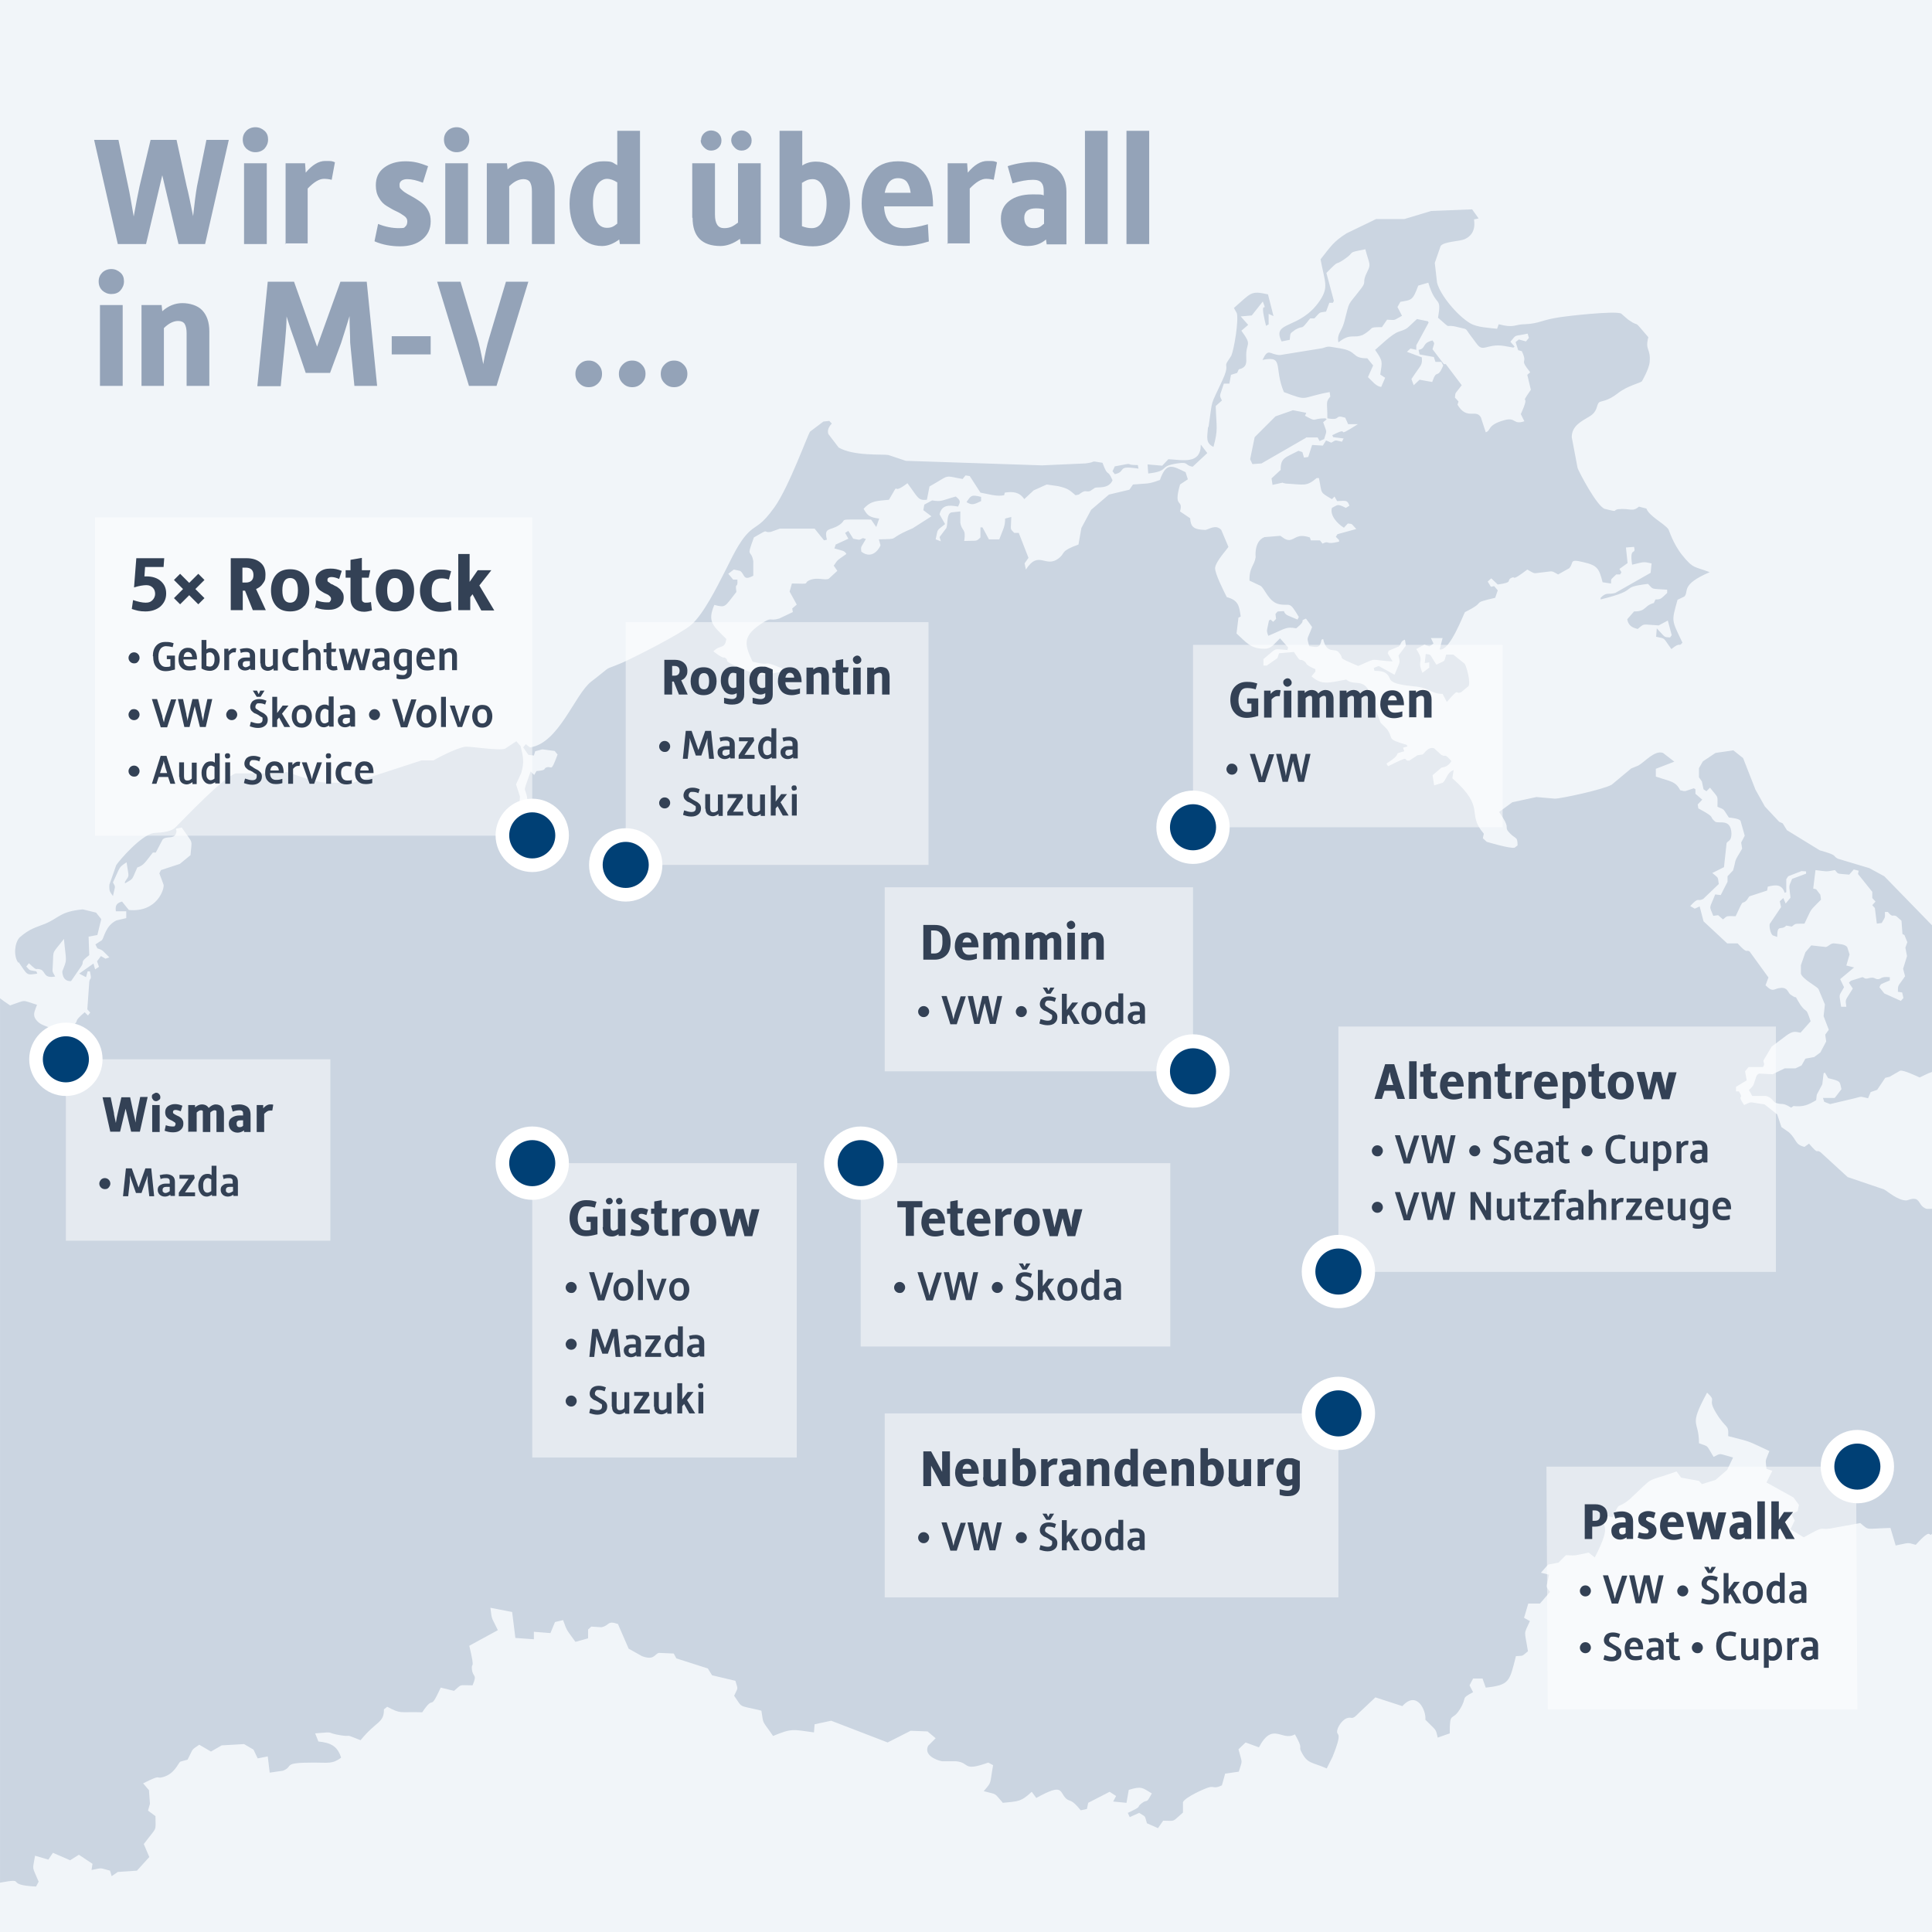 <?xml version="1.0" encoding="UTF-8"?>
<svg id="Ebene_1" xmlns="http://www.w3.org/2000/svg" version="1.1" viewBox="0 0 595.3 595.3">
  <!-- Generator: Adobe Illustrator 29.0.1, SVG Export Plug-In . SVG Version: 2.1.0 Build 192)  -->
  <defs>
    <style>
      .st0, .st1 {
        fill: #fff;
      }

      .st0, .st1, .st2, .st3, .st4 {
        fill-rule: evenodd;
      }

      .st5 {
        fill: #94a3b8;
      }

      .st6 {
        fill: #334155;
      }

      .st1 {
        isolation: isolate;
        opacity: .5;
      }

      .st2 {
        fill: #cbd5e1;
      }

      .st3 {
        fill: #004075;
      }

      .st4 {
        fill: #f1f5f9;
      }
    </style>
  </defs>
  <polygon class="st4" points="0 0 595.3 0 595.3 595.3 0 595.3 0 0"/>
  <path class="st2" d="M595.3,285.6v44.7c-1.3.4-2.9,1.3-3.8,1.7-1.1-.5-4.9-2.3-6-2.1l-3.3,1.9-1.3.3-2.5,3.7-2,.7-.8,1.9c-2.7-.6-1.7-.6-4.1,0l-7.6,1.8-1.8-.7-.4-1.2h3.6c0,.1,2.1-2.7,2.1-2.7-.6-2.4,0-2.4-4.1-3.4l-1-1.7-.4.2-.4,3.4-1.7,3.2-.2,1.7c-2.5,1.5-3.9,2.1-7,1.8l-.7.5c-2.9-1.8-2.5-.7-4.8-1.5-.7-.3-1.3-1.8-3-2.1h-4.2c0-.1-1-1.8-1-1.8,1.6-1.7,1.2-1.1,2-3.4.2-.7.4-1.5,1.2-1.7l4.1.2,3.7-1.8h3.3l1.9-.9,1.2-2.1,2.7-.5,1.9-1.4,1.8-3.4-.3-2.1,1.1-1.5-1.6-4.2.4-3.6-2-4.8c-.7-.9-4.9-3-5.4-4.7v-2.6l1.4-4,1.8-2.1,4.5.5c.9-.2,1.5-1.3,2.7-1.1,1.1.2,3.2.1,3.9,1.2l.7,2.2-1,3.4,2.4.6-4.3,3.6,1.2,2.5c-1.8,3.2-1.5,1.7-.9,6h1.6c-.3-2.6-.5-1.5,2-5.6l-1.2-1.8.6-.6,3.5-1.1c.6,0,.6.6,1.6.4,2.4-.7,2.2.3,3.3.2,1,0,.7-.9,3.6-.6v1c-3,1.3-2.7.9-3.2,2.1l1.5,1.9,5.1,2.3.8-.9-.4-1.7-1.3-.2c0-2.4,0-1.5,2.2-4.8l-.6-2.3,1.2-3.9-.5-2.6.6-1.7-.9-2.2-.6-.3-.3-4.1-1.6-1.4c-1.3-.6-1,.6-2.6-1.3h-.9c0,2,.2,1.3-1,3.4l-1.5.2-.6-4.8-.8-.9,1-1.1-1-1.1v-1.9l-4.4-5.5.2-1-1.5-.4-1.4,1.6c-4-.4-3.2,0-4.4-1.4-3.2.6-2.4.4-6,0l-.7,5.7.9.2,1.3,1.7.2,1.5c-3.9,4-2.6,2.3-5.1,7.4-3.1.1-2.5-.2-3.9.9l-1.7-.3c-1.6,1.7-2.8-.7-2.8,3.5l-1.4-.5c-.7-.6-1.1-2.7-.9-3.5l3.5-5.2-.4-1.8,1.1-1,.7,1.7,1.5-1.8c-.4-4.1-.7-3,.5-5.8l4.3-1.6v-.7c0,0-1.4-.1-1.4-.1l-4.1,1.6-.6.9v4l-.5.2c-.9-2.9-3.1-2.4-5.2-1.9l-.2,1.2-5.5,1.8-.8,1.2c-1.8,1.8-.5-1.4-3.4,4.9-3.2,0-2.4-.2-3.9,1l-1.5-1.3-1.5.2c-1.3-3.4-1.3-1.8.6-6.6l1.7.2,2.1-4.1v-1.7l1.7-1.8c.9-3,.3-2.6,1.8-5l1-1.7-.3-1.9,1.1-2.1-1.3-4.6c-.5-.7-2.8-.9-3.6-1-2-3-1.2-2.3-3.5-3.3,0-3.9.4-2.4-2.3-5.9l-1.1,1.1-.9-.6-.5-2.4-.9-1.3v-2.8c0,0,1.2-2.1,1.2-2.1l3.9-2.6,5.5-.8,3,2.4,3.8,9.7,2.9,5.2,4.4,4.7,1.1.5,1.3,2.1,10.1,6.2c6,1.7,3.7,1.6,5.6,2.6l9.7,2.9,4.6,2.5,14.8,15.2h.2l-.3.4ZM595.3,372.6v100c-1.2,1.4.3-2.5-5,3.4-2.8-.8-2-.6-6.2.2l-1.6-5.4c-8,.2-6.4.9-9.3-1.5l-9.4,1.7c-3.5.5-1.1-1.2-8,2.7l-4.1-2.5,1.3-2.7-1-1.9,1.9-1,.4-1.9-1.7-2.3-8.3-4.6,1.8-3.6-1.8-.6c-.3-3.2-.5-1.9.9-5.5-7.4-3.4-5-2.6-12.7-4.6.2-3.8-.6-2-3.7-7.1-3-4.9.5-3.2-2.8-6.3-5.9,10.9-2.5,8.1-2.5,15.6,3.2,1.2,2.1.3,4.5,4.2,2.5-1.2,1.2-1.1,6,.2l-1.8,3.8-3.6,3.1-4.2,1.3-.9-1-5.5-1-1.4-1.9c-10.4,3.7-6.1.8-14.5,8.6-4,3.3-2.9.2-5.1,5.5l-2.4-.4c-1.9,4.5,2.8,1.1-3.2,12.8l-1.9-1.5c-4,.8-3.5,1-7,.8l-2.3,2.3-3.2.6-2.2,2.5,2.5.6c-.9,4.5-1.1,3.3.3,5.3l-3.1,3.6h-3.6l-1.3,4.4,1.8,1c-2,4.5-1.7,2.4-.6,9.3-2.1,1.7-1.2,1.3-3.7,1.5-2,7.8-1.9,8.9-9.3,9.7l-1-2.8h-2.9l-1.1,2.1,1.1,2.1c-4.1,2.2-1.6,1.3-4.1,5.3-2.4,3.9-3.1.3-3.1,7.4l-3.7,1.3c-.7-3-.4-2-3.8-5.5.3-2.8-2.6-9.2-7.1-4.2l-8.3-2.7-5.1,4.8c-2.4,2.6-2,.9-3.9,1.7-1.3.6-2.9,2.8-2.8,4.2,0,1,1.7,0-1.4,7.6l-1.8,3.6c-4.8-2.1-6-1.3-8-5.5-.6-1.4.8-.4-1.8-5-4.1,2.3-6.8-4.1-11.1,4l-4.1-1.5-2.2,2.1c1.2,4.6,1.3,3,.1,6.9l-4.2.6-1,3.6c-2.4,1.2-2.4.2-3.9.6-1.3.3-7.5,3.1-8.1,4.6v3.2c-3.6,3.1-2.1,2.5-6.1,2.5l-1.6,2.3-3.4-1.5c-.8-2.6-.2-1.8-2.4-3.2l-2.9,1.3-.6-1.3c4.9-2.3,2.4-1.5,4.2-2.9,2-1.6,1.3.5,3.2-3.1-3-1.8-3.1-2.3-7.1-1.1l-.7,4-4.1-.4.9-1.7-2-1.3-6.6,3.4-.4,1.9-1.9.4c-3-3.7-3.2-2.5-4.5-3.6-2.2-2.1-.7-4.9-9.2-.2l-1.4-1.9c-3.4,3.2-4.3,2.9-8.9,3.4-2.9-3.3-1.5-2.4-5.9-3.6,2.6-3,1.8-1.9,2.9-8l-1.5-.8c-8.1,2.9-5.5,0-9.9-.4h-4.3c-2.1-.4-5.7-2-4.3-4.8l2.3-2.3-2.5-2.1-5.2-.2-7.1,3.6-17.4-6.7-5.1,1.1-.2,2.5c-6.6-.9-6.8-1.3-12.6,1.1-3.4-5-2.9-3.2-3.6-7.8-7.4-1.8-5.6-.6-8.4-4.6,1.3-2.8,1.2-1.7.4-4.6l-7.2-1.7-1.3-2.1-9.7-3.1-.8-1.5-4.6-.2c-1.4.4-1.4,2.4-5.2,1l-4.1-2.3-3.3-7.6c-3.4-1.2-2.5.5-5.1,1l-3.1-.2-1,.9v2.7c.1,0-3.9,1.1-3.9,1.1-2.6-3.7-2.5-3-3.8-6.7l-2.5.6-1.4,3.4-5.1-.4v2.3c-.1,0-5.7-.4-5.7-.4l-1-8-6.7-1.3c.5,4,.3,2.7,2.3,6.9l-8.8,4.8c1.9,8.1.6,4.8.8,7.1.2,2.8,1.8,1.4.2,5.1-4.5,0-3.1-.5-5.7,1.7l-4.1-1c-3.7,8-1.7,1.6-5.7,7.6-7.3-.2-6.4.6-10.8-1.7l-1,.8c0,4.3-2.2,3.4-7.2,9.5-5.6-2.2-2.2-.9-6.1-1.5-5.1-.8-1.1-1.2-7.9-.6l1,2.5c3.8.4,5.9,1.4,7,5-2.7,2-4,1.5-8.4,1.5-10.1,0-6,1.1-9.5,2.5l-4.1.6-.6-5-3.1.6-1.3-2.7-2.9-1.7-6.9.4-3.3,1.9-3.6-2.1c-2.6,1.8-1.7.9-3.6,4.6l-2.2.6c-.8.5-1.7,3.8-5.5,4.8-2.3.6,0-1.1-6,1.9l1.8,2.1.3,4.2-.6,2.1,2.3,1.7c0,5,.7,2.9-3.6,8.6l1.7,4-3.8,4.2-5.9.4-1.9,1.3-.5-1.7c-3.5-.9-2.1-.9-5.7-.2l.3-1.9-4.2-2.8-2.7,1.7-5.3-2.3-1.4,2.1-4.1-1.2c-.8,4.8-1,2.9,1.1,8l-.8,1.5c-10.2-.5-2.3-2.8-11.1-1.2v-272.5c.6.5,1.5,1.1,3.1,2.2,5.3-1.8,3.3-1.7,8.3-.2-.6,1.8-1.5,3-.3,4.6,1.9,2.5,4.5,1.6,6.9,4.4l-.4,1.9c1.1,1.3,3.4,1.3,5,1v-.8l-2.2-2.4c.8-1.9,1.7-1.6,2.7-2.8,1.1-1.3-.4-.7,3-3.6l1,1,.7-.9-.9-1,.6-8.4c.2-1.7.9-.1.2-3.3h-.7l-.5,1.8-2.1-1.1,4.4-3.1.5,1.8,1.2-.8-.6-1.7,1.2-1.6,1.4.8,1.2-.4c-2.2-2.1-1.7-2.1-3.7-2.8l-.6-1.2,2-1.3c.7-.8,1.1-4.5,4.5-6.1l3-.7v-2.1h-3.2c-.3-1.9.4-2.6,1.9-3l2.1,2.6c8.8.8,11-6.6,10.7-7.8l-1.3-3.5.5-1,5.8-1.9,3.3-2.7c.4-5.2,1-3.1-2.7-8.5-3.2.6-.9.1-1.9,2.1-.8,1.5-2.9.4-4,1.6l-2.1,4h-.9c-2.4,3-2.7,3.9-4.8,4.6-1.9,4.2-1,3.2-3.8,4.9v-.5c1.5-2.3,1.2-1,.5-6-2.6,1.7-1.9,1.4-4.2,6.2.9,1.7.7.8,0,4.2-.9-1.3-1.2-1.4-1.1-3.5l2.1-6c1.2-1.8,7.6-9.1,11.4-9.9,1.2-.2,5,0,6.8-1.7,3.2-3.2,15-15.7,18.7-16.7h12.9c0,.1,2.7-.4,2.7-.4.6,0,7.3,2.8,11.5,3.2l8.6.2,21.5-7h3.7c0-.1,7-3.9,9.8-4.2,1.3-.2,10.3,1.3,12.2.6l3.5-2.3,1.3,1.5c.8,3.2,1.2,4.9.2,8.3l-1.6,3.5,1.2,3.7-.4,6.7c2.3.6,1.5,1.9,3.3,4l4,2.3,2.7-.6,3.6.2.4-.7-.5-.5-5.7.6c-8.3-8-5.1-5.5-5-9.9-.5-6.4-2.1-1.4.9-9.8l1.1,1.1.7-1.2c3.4-.3,2-.7,3-1.1,1.9-.7,1.3,1.9,3.5-4l-.9-1.1-3.8-.5-2.2.6-.4,1.3-1.7-.2-1.6-2.3.8-1,1.3,1c8.9-1.2,13.8-16.4,18.9-20.3,7.4-5.7,3-3,9.3-5.7,3.7-1.6,18.1-8.9,21.4-11.7,3.8-3.2,8.1-11.9,10.4-16.4h0c2.1-4,4.3-9.3,7.6-12.4,2.4-2.2,3.6-1.7,7.8-7.6,4.4-6.2,10.2-22.3,10.9-23.2l4.1-3.1,1.8-.2.8.8c-.6.7-1.5,1.7-1.1,3.2l3.2,4.2c4.6,2.7,13.5,2,15.3,2.3l5.4,1.8,42,1.4,13.4-.6c3.9-.5.7-.9,5.2-.2,1.8,4.9,1.4,1.5,3.1,5.4-1.2,2.7-4.3,2-5.4,2.3l-1.5,1c-1.5.5-1.2-.7-3.5,1.1l-1,.2c-1.9-1.6-2.3-2.1-5.4-2.8l-3.5-.5-4,1.8-2.9,2.7h0c-1.5-2.2-3.5-2.4-6-2l-.2.8c-2.3.5-5-.4-7.3-.8l-3.3-5.1-1.3-.2-.9,1.1c-6.1-1.1-3.6-1.4-10.2,2.3l-.8,4.1c-2.8.3-2.7-.7-6-5.1-5.7,4.4-1.7-1.7-5.7,5.1-3.7.4-5.5.2-7.8,2.8,1.2,2.1,1.8,2.6,4.8,3l-.9,2.6-1.6-2.3c-11.6,0-6.7-.3-10,1.8-2.7,1.7-4.6.5-3.6,4.4l-.9.2-2.9-3.6h-10.7l-2.8,1c-2.8.4.1-1.4-5.2,1.7-2.5,6.8-.9,3.3-.2,7.3v4.5c-3.3,1.8-2.5-.5-4.1-1.5l-1.9-.4-1.7,1.3,1.5,1.8h1.3c.2,3.2-.8.3-.3,3.8-3.7,4.7-3.2,4.9-6.8,4-2.2,5.2-.5,6.3,3.7,10.5-.5,3.3-1.8,1.6-4,3.8,3.6,2.8,3,1.5,3.8,2.1,1.2.9-1.3.6,4.2,2.9,5.7,2.5,6.4,2.6,13,1.3l.3-1c-7.4-3-2.2-.4-9.2-2.1-2.5-5.2-3.1-7.7,2.2-11.4,4.1-2.8,2.6-.9,6-1.9l4.2-2-.2-1.1,1.4-1.2-2.2-4,.7-2.5c6.5.2,3.2,0,5.4-1,2.5-1.1,4.9.2,6-.5l2.6-2.4-1.1-1.6c1.4-2.1,1.1-1.6,3.9-3.6-.7-1.1-1-.9-3.7-1.7l.4-1.2,3.9-1.8-1-1.8,1-.6,1.5,2.4c2.3.4,1.6.5,3-.2l.9.3c-1.6,2.8-1.6,2.2-1.4,3.9,3.7,2.8,5.9-1.7,5.9-2l-.5-1.8c7.2-.2,1.8.2,10.4-3.4l5.8-3.7-2.5-1.9.3-1.7,2.4-1.3c3,.5,2.9,0,7.3-1.2,1.6,1.3,1.4,1.7.7,3.1-2.8-.5-5-.6-5.7,2.4l1.7,3c-2.8,2.3-2.1,1.2-2.9,4.7l1.6.6-.4-1.3,2.1-2.8c.5-1.3,0-4.3,1.5-4.8l2.8-.3v3.5c.5,2.8,1.8,1.6,1.2,5.6,4-.2,3.6.3,5-1.1v-3.1h.6c0-.1,2,3.7,2,3.7h3.2c1.2-3.2,1.8-3.9,1.8-6.4l1.9-.5c-.1,4.4-.5,3.4.9,4.9h1.4l3,7.7-1.2,1.7.4,1.9c4.1-6.3,6.1,0,10.4-3.7,1.7-1.4.2-2,5.8-4l.9-5.1,3-5.6,5.5-4.7,6.3-1.5,1.1-1.6c4.5-.4,4.5,0,8.3-1.4,2-5.7,3.9-4.3,7.9-2.4l.7,2.2-2.4,1.6c-2.2,7.7,1.1,4.1,0,8.3l3.1,2.1c.2,2.7,1.1,3.5,4.7,3.6,1-.1,3.2-1.9,4.9,0l2.2,5.2c0,.3-3.9,4.4-4.1,6.5-.1,1.7,2.7,7.2,3.6,9,3.7,1,3.8,2.8,4.3,6l-.7.3-.6,4.9c2.9,2.6,4.3,4.8,8.7,4.7,2,0,2.6-1.2,4.7-3.2l2.5,2.8-.2.8c-4.7-.3-2.9-.9-7.4,2.8v2c-.1,0,1,0,1,0l3.3-2.3.5-1.5,4.6-.4c2.5,3.9,1.5,1.7,3.1,2.8,1.2.8-.2.9,3.5,2.5v.7c.1,0-1.2,1.5-1.2,1.5,3.2,2.8,5.2,2,10.7,1,2.2,1.9,4.6-.1,6.6,2.8l4,10.5,1.9,1.9c2.4,3.2-.5,3,6.1,4.9l.3.5-1.4.4.4,1.1c-4.4,1.2.4,0-5.5,3.8l.5.8c7.7-3.8,4.1-1.7,6.5-1.7l2.6-1.7,1.5-.2c.5-.2,1.8-2.6,3.6-1.9l2.2,2c1.6.9.7-.8,3.1,1.9-1,2-3,2-3,2l-2.8,2.4.5,3.1,2.6-.8c1.2-.9,1.3-3.2,3.4-3.9l-.4,2.5c10.7,9.5,4.1,10.6,9.7,17.1l-.3,1.4,1.2,1.1s7.3,2.2,8.6,1.8l.9-.7c0-3.2-.8-1.6-3.1-4.6-.8-1.4.9-.7-2.6-5.7l4.1-3,7.4-1.6,5.7.5c1.8,0,14.9-2.8,17.5-4.3l6-5,2.2-.9c2-1.1,5-4.8,7.6-3.9l3.5,2.7-5.7,2.2v2.4c4.4,1.5,6.1,1.4,7.5,4.2,1.9.5,1.3.3,4.2-.6l.5.3v1.4l2.1,1.8-1.4,1.5.2,1.2c5.8,3.1,3,2.3,5.2,4.1,1.2.7,4.8-1.1,5,3.6,0,2.5-1.1,2.2-1.5,3l-.8,7.4-3.6,1.8c2.1,1.8,1.6,1,2,3.4l-4.8,4.6c-1.9,1-1.2-.9-4,2.2l1.4.8,1.5-.7,1.2,4.6,7.3,6.8h3.2c3.3,3.6,2.5,1.7,3.7,2.5l5.8,8-.9,2.4c2.5,2.5,2.5.9,4.8.8,2-.1,2.1,1.4,2.8,2,3.2,2.3.4-1.1,3.2,3.3,2.1,2.9,1.5.2,3.1,5l-3.1,3.5c-1.8-.3-2.3-.6-4.4.9l-4.5,3.4-2.5,4.2c-.2.9.6.9-.2,2.1h-4.4l-1.1,1.3.5,2.8-3.3,2v1.4h.9c1.8,2.9-.9.5,1.6,4.2,2.7-1.2,1.1-.9,6.3-.2l3.9,3.1,1.3,3.9,2.3,1.6c2.6,2.4,1.7,3.7,4.8,4.5l1.4-1c3.2,3.7,1.9,1.6,3.5,2.6l8.4,7.7,11.2,3.8c1,.5,4.3,3.5,7,3.4.2,0,2.2-1,3.2-.2.9.6,1.1,2.3,3,2.8h1.6ZM5.6,296.6c-1.4-1.9-1.2-5.9.4-7.7,3.1-2.8,5.3-3.2,8-4.3,4.4-1.9,4.5-3.7,11.5-4.4l4.1,1,1.6,2h0l-1.2,4.9h0l-2.7.5.2,5.7c-3.2,2.5-1.3,1.8-2.5,3.5l-3.1,4.5c-2.8.2-2.7-3-2.7-3,1.6-4.1,1.2-2.5.5-10-3.7,4.8-3.2,3.2-3.4,7.4-.1,3.1-.4,2.2.7,4.2-3.5.6-2.9-1.3-4.3-2.1-2.2-.8-.7.9-3.8-2l-.8,1c1.3,1.4.6,1,3.1,1.5h0l.3.7c-3.5.5-2.9.6-5.8-3.6h0v.2ZM395.3,148.7l-3.2.7-.3-2,2.8-2.6c0-3.8,1.3-3.7,5.5-5.9l1.2.4.5,1.7,1.3-.2,1.2-3.7,3.3.2,1-1.6,1.6.7c1.6-.9.9-.8,3.3-.3l.5-1-3.2-.4-.3-.6c6.5-3.3-.3,1.8,7.9-3.4h-3l-.9-2c-3.7-1.1-.9,1-5.5.2,0-5.1-.6-4.9.9-6.7l-.2-1.4c-9.3,1.7-6.2,3-14.1,0-3.2-7.6.2-11.3-6.6-9.9,1.9-3.9,2.1-1.6,5.4-1.5l13-2.1c2.4-.8,1.8-.5,5.3,0,5.9.9,3.5,3.1,8.6,3.1l1.8,2.2-1.6,3.6c1.1,1,2.6,3,4.1,3l1.2-2.8-1.5-1c.6-4.1.9-4-1.6-7.6,1.3-1,5.1-4.9,7.3-5.6,3-1,2.3-.9,5.6-3.9l3.4.7.2.4-3.8,7v1.4c.1,0-1.8-.4-1.8-.4l-1.1,1,4.6,1.7c.2,2.6-.2,2.1-3.2,6.7l.7,1.9,1.8-1.7,3.9.7c1.5-4.4,1.5-.5,3.4-5.1l-.6-1.1h-1.8c0,0-.5-1.5-.5-1.5l-4.4-.8-.3-1.4c2.4-.4.9-2.1,4.3-2.9.7,1.1.6.5,0,2.7l3.5,4.6h.6c0,0,4.9,6.5,4.9,6.5-2.2,2.9-1.9,2-2.1,3.8l1.1,1.2-.3,1c2.9,4.9,5.7,1.2,7.2,3.9l1.5,4.6c1.7-.5.3-2.2,5.6-3.7,3.8-1.1,2.7,1.5,6.3.3l-1.1-2.2c3.4-7.5-.9-1.7,3.1-7.5l-1.1-4.6.9-.8c-3.7-4.6-.5-2.2-2.6-6.5l-1.1-.3-.8-2.5,1-.8,2.2.6.9-1.1-.4-1.3c-4.5,1-3.2,0-5.3,2.5l1.3,1.5-.4.3c-2.6-.4-4.4-1.1-7.5-.3-3.2.9-2.8.3-5.9-3.7-1.6-2.2-.6-1.5-3.7-2.3-4.6-1.2-1.4,1.2-6.1-2.9,1.2-7-.6-2.8-3-10.8l-3.1.9c-1.7,4.6-2,4.4-5.5,5l-.9,1.6,1.4,2.7c-2.9,1.6-1.8,1.3-4.6,1.2l-1.6,2.3c-4.6,0-2,.2-5.9,2.4-3,1.2-3.7-.7-7.5,2.3h0c-.5-2.8.9-3,1.8-6.3,1.9-7.1.6-4.3,5.2-10.3,1.9-2.5,0-1.5,2-5.4,1.1-2.2.5-2.1-.7-6.7-6.1,1.2-2.8.6-6.5,3.1-3.3,2.3-1-.4-5.5,4.2l2.3,8.6-.3.6h-1.1c0,0-1,2.7-1,2.7h0c-2.4.4-1.6,0-3.6,2.1h-1.3c-3.3,4.2-1.6,1.8-4.6,3.5-1.8,1.4-1.4.7-1.7,3.1l-2.5.5c-3.2-6.5,5.6-3.4,11.8-12.6,2.8-4.2,1.5-5.7.2-12.7,3.1-3.9,3.9-5.4,8-8l9.1-4.4h8.7l8.3-2.5,12.6-.5,2,2.8-1.4.3c-.1.2,1.1,4.3-2.9,6.1-1.6.7-6.4.7-7.4,2.1l-1.8,5.2.7,6.1c1,3.9,6.3,10.2,10.2,12.5,2.2,1.3,5.8,1.4,8.3,1.7l.5-1.4c4.8,1.3,5,0,8,0,4.7-.2,4.9-1.3,11.1-2.2,1.8-.3,16.6-2,18.6-1.1l2.2,1.9c4.2,2.9.8-.9,6.2,5.4-1.1,4.2.8,3.3.4,7.7-.2,2.2-2.4,5.9-2.4,5.9-.5.5-4.5,1.4-7.3,3.6-3.4,2.7-5.4,2.4-5.9,2.9-.9.9-.3,2.7-2.9,4.3-2.5,1.5-5.5,2.9-5.5,6.4l1.8,9.5c.4,1.2,6,11.9,8.4,12.6,4.4,1.1,2.3.5,4,.1,3.9-.4,4.4,1,6.5-.8l2.3.6c.9,2.4,5.4,4.5,6.8,6.4.2.3,1.4,4.4,4.2,7.9,3.5,4.4,3.9,3.5,8.5,5.3-9.1,3.9-6.3,5.9-7.8,7.5l-2.1,1c-1.9,6.9-1.9,6,1.5,13.2-1.2,1.6-.4-.5-3.4,2-2.8-3.9-1.7-3.1-4.7-3.8l.2-2.6c2.7,2.8,2,2.7,4.1,2.8l.5-.7-1.2-4.5-2.8,1.5c-5.5-.3-4.2-.7-6.5,1.1-1-.3-2.8-.6-3.2-3l2.1-2.4c3.9,0,3-1.8,6.1-2.6l.5-1.1c1.6,0,1.6-.1,3.6-2v-1c-5.2-.4-4.1.1-5.9-1.8-9.6,1.2-1.6,1.6-14.6,4.8v-.5c1.8-1.9,2.4-.9,4.5-1.5l10.9-6.2.3-2.9c-2.6-.5-1.9-.6-6,.4-.9-5.9,1.3-2.7.6-5.5l-2.5.2.5,4.8-2.5,1.8.6,1-.4.7h-1.2c-1.9,1.9-1.5,1.1-1.6,2.8l-2.6-.4c-1.1-4.3-1.6-5.2-6-6.2-4.5-1.1-2.7.2-4.3,1.9l-3.4,1.9c-2.4-1.3-1.2-1-5.2-.6-2.7.3-1.7.5-4.3-.9-5.3,4-3.4,1.9-4.8,2.5-1.9.9.8,1.4-4.3,2.1l-2-1.9-1.1,1,1,1.6,1-.2,1.1,1.3-.8,2.3c-8.1,1.9-2,.8-9.3,4.4-.4.5-4.7,12.2-7.8,11.5l.9-3.5h-3.6l.8,1.7-1.3.9-1.5-.6-2.5,1.4c2.8,4.3,0,3,1.9,7.3l2.1-1.6v-1.6l-1.4.2.3-2.8c1.9.3,1-.2,3.3,3.3,3.1-1.6,2.2-.6,3-3.1h2.2l3.5,2.8c.6.9,1.9,5.7,1.2,6.9l-2.3,1.9c-2.1.8-.2-1.8-4.4,3l-1.3-2.5c-3.4,0-3.9-1.7-7.8-2.2-1.9-.3-7.7-.5-8.4-2.4-.8-1.9-1.8-2.5-4.8-2.5l-.2-.9,1.5-.6,4.9,2.7c1.7-4.3,1.8-3.4,1.2-5.9l2.3-3.1-.3-1.8c-1.4.4-1.1,1.4-1.9,2.1l-3.1,1.3-.3.8,1.5,2.5c-7.6-.4-4.1-1.4-10.6,1.4-7.5-3.2-3.7-1.7-6.1-4.3-1.2-1.3-3.6.8-4.7-4l-.5.2c-.5,2.7-1.3,2.4-3.8,2-.8-3.1-.7-1.6.9-5.9l-1.9-2.6c-2.4,1,.6.1-3,3-3.2-.6-3.3.1-8.6,2.3-.7-1.9-.4-1.4.2-4.7l.5-.3.8.7.9-.9-.2-1.5c.9-1.1.3-.7,2.6-.9.5,1.4,1.3,1.3,4.2,2.6l.4-.8c-3-5.1-2.5-3.3-5.9-3.9-3.4-.6-4.5-4.8-5.9-5.7l-3.4-1.6c-.1-4.1,1.5-4.6,1.9-7.2,0,0-.6-4.9,2.7-6.2l4.9-.4c.2,0,1.5,1.4,2.8,1.3,1.9-.2,2.3-2.1,6.3-.8l.3.9h2.8l.8,1c2.3-1.1.6.5,5.1-.6v-.5l-1-1,.5-.8,5.8-1.6c-1.7-1.8-1-1.5-2.6-1.7l-1.2,1.3c-2-1.2-4.4-3.8-3.7-6.1,1.8-.9,1.6-1.4,4.3,0l1.1-.7c-.7-1.8-1-1.5-3.8-1.4l-.8-1.4-.8.8c-3.9-2.3-3-1.6-4-6.5h-.7c-3.2,2.7-3.8,2-9.5,1.7h0l-.9-.2ZM302.3,153.1v1.3c-2.1,1-2.8,1.4-4.5.3h0c1.4-1.9,1.3-2.4,4.5-1.6h0ZM350.6,143.3h0l.2,1.1c-7.1-1.1-3.5.9-7.3,1.7l-.7-.9.7-1.5c7.2-1.4,2.1-.4,7.1-.4h0ZM358.1,143.5l1.9-2c4.4.2,10,1.7,10-4.5h0l2,2.6-4.5,4.2h0c-2.6-.4-1-1.6-4.8-1-6,.9-2,2.3-8.9,3.1h0l-.2-2.8,4.6.4h-.1ZM372.4,131.4c1.4-9.3.3-5.6,4.2-14.1,2.3-4.9.6-4.2,1.5-5.7l1.3-2c.9-2.2,2.3-10.8,1.7-13.1l-.9-1.6h0c5.4-4.7,5.1-5.4,10.5-4.2l1.7,6.7h0l-1.5-.7v3.3h-.1l-.7.4c-2.4-9.7.8-3-1-7.5l-3.4,4.3-3.4.3,2.3,2.6-2.1,1.8c3.6,4.9,1.3,3.4,1.5,8.2,0,1.3.4,3.1-2.3,3.7l-.5,1.1-1.9.6-.5,2.7h-1.7c-1.3,4.2-1.5,3.3-.6,5.2l-1.9,1.7c.2,6.7.8,7.1-.7,12.6-2.5-1.2-1.9-3-1.7-5.9h0l.2-.4ZM402.4,134.9l-13.7,7.9-2.8.2-.7-1.5,1.4-6.8,6.4-6.4,5.4-1.9,4.1.8h0l-.4.9c4,2.2,1.8.8,6.3.8h0l.4.3h0l-1.1.9c1.2,3.5,1.2,2.2.3,5.2l-1.4.6-.6-1.1h-3.6Z"/>
  <path class="st1" d="M265.2,358.4h95.4v56.5h-95.4v-56.5h0ZM20.3,326.4h81.5v55.9H20.3v-55.9h0ZM164,358.4h81.5v90.7h-81.5v-90.7h0ZM272.6,435.5h139.8v56.7h-139.8v-56.7h0ZM476.5,451.9h95.4l.4,74.8h-95.4l-.4-74.8h0ZM412.4,316.3h134.8v75.6h-134.8v-75.6h0ZM272.6,273.4h95v56.7h-95v-56.7h0ZM367.6,198.7h95.4v56.2h-95.4v-56.2h0ZM192.8,191.7h93.3v74.8h-93.3v-74.8h0ZM29.3,159.4h134.7v98.1H29.3v-98.1h0Z"/>
  <path class="st6" d="M40.6,187.7l.4-2.8c1.5.5,2.8.8,3.9.8s1.6-.3,2.1-.8.8-1.2.8-1.9-.2-1.4-.7-1.9-1.1-.8-2-.8-2.2.2-3.8.7l.7-9h8.6l-.2,2.7h-5.7l-.2,2.9h.6c1.9,0,3.4.5,4.5,1.5s1.6,2.2,1.6,3.8-.6,2.9-1.8,4c-1.2,1-2.8,1.5-4.6,1.5s-2.8-.3-4.3-.8h.1ZM53.6,184.3l2.8-2.8-2.8-2.8,1.9-1.9,2.8,2.8,2.8-2.8,1.9,1.9-2.8,2.8,2.8,2.8-1.9,1.9-2.8-2.8-2.8,2.8-1.9-1.9h0ZM71.1,188.1v-16.1h4.8c1.8,0,3.2.4,4.3,1.3s1.6,2.1,1.6,3.8-.3,2-.8,2.7c-.5.8-1.2,1.3-2.1,1.7l3,6.5h-4l-2.4-6h-.7v6h-3.7ZM74.7,179.5h1c1.6,0,2.4-.8,2.4-2.3s-.8-2.3-2.4-2.3h-1v4.6h0ZM93.8,186.6c-1,1.2-2.5,1.8-4.4,1.8s-3.4-.6-4.4-1.8-1.5-2.8-1.5-4.7.5-3.5,1.5-4.7,2.5-1.8,4.4-1.8,3.4.6,4.4,1.9c1,1.2,1.5,2.8,1.5,4.7s-.5,3.5-1.5,4.7h0ZM87,181.9c0,2.5.8,3.8,2.4,3.8s2.4-1.3,2.4-3.8-.8-3.8-2.4-3.8-2.4,1.3-2.4,3.8h0ZM97,187.7l.5-2.7c1.1.4,2.2.6,3.2.6s.8,0,1-.3c.2-.2.3-.4.3-.8s-.2-.6-.5-.9c-.3-.3-.7-.5-1.2-.7s-.9-.5-1.4-.8-.9-.7-1.2-1.3c-.3-.5-.5-1.2-.5-1.9,0-1.1.4-2,1.3-2.7s1.9-1,3.3-1,2.2.2,3.5.7l-.8,2.5c-.9-.4-1.7-.6-2.4-.6s-1.2.3-1.2.8,0,.6.4.8.5.5.9.6.7.4,1.2.6.8.5,1.2.8.6.7.9,1.1.4,1,.4,1.6c0,1.2-.4,2.1-1.3,2.8s-2,1-3.4,1-2.7-.2-3.9-.7h0l-.3.5ZM108,184.3v-6.3h-1.5v-2.3h1.5v-3.2l3.5-.6v3.8h2.6l-.5,2.3h-2.1v6.1c0,.6,0,1,.2,1.2s.5.4.9.4,1,0,1.7-.2l.3,2.6c-.8.2-1.6.4-2.4.4-1.2,0-2.2-.3-3-1s-1.2-1.7-1.2-3.1h0ZM126.1,186.6c-1,1.2-2.5,1.8-4.4,1.8s-3.4-.6-4.4-1.8-1.5-2.8-1.5-4.7.5-3.5,1.5-4.7,2.5-1.8,4.4-1.8,3.4.6,4.4,1.9,1.5,2.8,1.5,4.7-.5,3.5-1.5,4.7h0ZM119.3,181.9c0,2.5.8,3.8,2.4,3.8s2.4-1.3,2.4-3.8-.8-3.8-2.4-3.8-2.4,1.3-2.4,3.8h0ZM138.9,185.3l.2,2.7c-1.1.3-2.2.5-3.4.5-2,0-3.5-.6-4.6-1.8s-1.7-2.8-1.7-4.7.6-3.4,1.7-4.7,2.7-1.8,4.7-1.8,2.1.2,3.2.5l-.7,2.6c-.8-.3-1.5-.4-2.3-.4-2,0-3,1.2-3,3.7s.3,2.2.8,2.8,1.3,1,2.3,1,1.7-.1,2.8-.4h0ZM141.2,188.1v-17.4h3.5v8.6l2.5-3.6h4.2l-3.7,4.7,4.6,7.7h-4l-2.7-5-.7.9v4h-3.7ZM40.1,203.9c-.3-.3-.5-.7-.5-1.2s.2-.8.5-1.2c.3-.3.7-.5,1.2-.5s.9.2,1.2.5.5.7.5,1.2-.2.8-.5,1.2-.7.5-1.2.5-.9-.2-1.2-.5h0ZM47.1,202.2c0-1.3.3-2.4,1-3.2s1.6-1.2,2.9-1.2,1.6.1,2.5.4l-.3,1.2c-.8-.2-1.5-.3-2.1-.3s-1.3.3-1.7.9c-.4.6-.6,1.3-.6,2.3s.2,1.8.6,2.3c.4.6,1,.9,1.7.9s.9,0,1.4-.2v-2.2h-1.1v-1.1h2.5v4.3c-1.1.3-2,.5-2.8.5-1.3,0-2.2-.4-2.9-1.2s-1-1.9-1-3.2h0v-.2ZM60.3,205.1v1.2c-.6.2-1.3.3-2,.3-1.1,0-1.9-.3-2.5-1-.6-.6-.8-1.5-.8-2.5s.2-1.8.7-2.5c.5-.6,1.2-1,2.2-1s1.6.3,2.1.9c.5.6.7,1.5.7,2.7h-4.2c0,1.4.7,2.1,1.8,2.1s1.2-.1,1.9-.3h0ZM56.6,202.4h2.6c0-.5-.2-.9-.4-1.1-.2-.2-.5-.4-.9-.4-.7,0-1.2.5-1.3,1.5h0ZM62.1,206v-8.8h1.5v2.9c.4-.3.8-.4,1.3-.4.8,0,1.5.3,2,1,.5.6.8,1.5.8,2.5s-.3,1.9-.8,2.5-1.3,1-2.2,1-1.7-.2-2.6-.7h0ZM63.6,201.3v3.9c.4.1.7.2,1,.2.5,0,.9-.2,1.1-.6.3-.4.4-1,.4-1.6s0-1.2-.4-1.6c-.3-.4-.6-.6-1-.6s-.7.1-1.1.4h0ZM69.1,206.5v-6.6h1.3v.8c.6-.7,1.2-1,1.7-1s.5,0,.7.1l-.2,1.2h-.6c-.4,0-.9.3-1.4.9v4.6h-1.5ZM77.2,206.5v-.5c-.5.4-1.1.6-1.7.6s-1.2-.2-1.6-.6-.6-.9-.6-1.5.2-1.1.7-1.4c.4-.4,1-.5,1.8-.5h1.2v-.5c0-.4,0-.7-.2-.9s-.4-.3-.9-.3-1.1,0-1.7.3l-.3-1.2c.8-.2,1.5-.3,2.1-.3s1.4.2,1.9.6.7,1,.7,1.8v4.3h-1.4ZM77,205v-1.3h-1c-.8,0-1.2.3-1.2.9s0,.5.2.7.4.3.7.3.8-.2,1.2-.5h.1ZM80.2,204.4v-4.5h1.5v4.3c0,.9.3,1.3,1,1.3s.9-.2,1.4-.6v-4.9h1.5v6.6h-1.3v-.6c-.7.5-1.3.7-1.8.7s-1.2-.2-1.6-.6c-.4-.4-.6-.9-.6-1.7h0ZM92,205.2v1.2c-.5.2-1.1.3-1.7.3-1,0-1.8-.3-2.4-1-.6-.6-.9-1.5-.9-2.5s.3-1.9.9-2.5,1.4-1,2.4-1,1.2,0,1.7.3l-.3,1.2c-.4-.1-.9-.2-1.3-.2s-1,.2-1.3.6c-.3.4-.4.9-.4,1.6s.2,1.3.5,1.7.8.6,1.4.6,1,0,1.6-.2h-.2ZM93.4,206.5v-9.3h1.5v3.2c.6-.5,1.1-.7,1.7-.7s1.2.2,1.6.6.6.9.6,1.7v4.5h-1.5v-4.3c0-.8-.3-1.2-.9-1.2s-.9.2-1.4.7v4.8h-1.6ZM100.6,204.6v-3.6h-.9v-1h.9v-1.8l1.5-.3v2h1.5l-.2,1h-1.3v3.5c0,.3,0,.6.2.7,0,.2.3.2.6.2s.6,0,.9-.1l.2,1.2c-.4.1-.8.2-1.2.2-.6,0-1.1-.2-1.5-.5s-.6-.9-.6-1.6h0ZM106.1,206.5l-1.7-6.6h1.6l.7,2.8c0,.6.3,1.3.4,2.1.2-.9.4-1.6.6-2.1l.8-2.8h1.6l.8,2.8c.2.5.4,1.2.6,2.1,0-.9.3-1.6.4-2.1l.7-2.8h1.5l-1.7,6.6h-1.6l-1.4-4.9-1.4,4.9h-1.9ZM118.6,206.5v-.5c-.5.4-1.1.6-1.7.6s-1.2-.2-1.6-.6-.6-.9-.6-1.5.2-1.1.7-1.4c.4-.4,1-.5,1.8-.5h1.2v-.5c0-.4,0-.7-.2-.9s-.4-.3-.9-.3-1.1,0-1.7.3l-.3-1.2c.8-.2,1.5-.3,2.1-.3s1.4.2,1.9.6.7,1,.7,1.8v4.3h-1.4ZM118.5,205v-1.3h-1c-.8,0-1.2.3-1.2.9s0,.5.2.7.4.3.7.3.8-.2,1.2-.5h.1ZM122.2,208.9v-1.2c.7.2,1.3.3,1.8.3s.7,0,1-.3.4-.5.4-.9v-.6c-.4.2-.8.4-1.3.4-.8,0-1.5-.3-2-.9-.5-.6-.8-1.4-.8-2.4s.3-1.8.8-2.5,1.3-.9,2.2-.9,1.7.2,2.6.7v6.3c0,.8-.3,1.4-.8,1.8-.5.4-1.2.6-2.1.6s-1.2,0-1.9-.3h.1ZM125.4,205v-3.8c-.3-.1-.7-.2-1-.2-.5,0-.9.2-1.1.6s-.4.9-.4,1.6,0,1.2.4,1.6c.3.4.6.6,1,.6s.8-.1,1.1-.3h0ZM133.6,205.1v1.2c-.6.2-1.3.3-2,.3-1.1,0-1.9-.3-2.5-1-.6-.6-.8-1.5-.8-2.5s.2-1.8.7-2.5c.5-.6,1.2-1,2.2-1s1.6.3,2.1.9c.5.6.7,1.5.7,2.7h-4.2c0,1.4.7,2.1,1.8,2.1s1.2-.1,1.9-.3h.1ZM129.9,202.4h2.6c0-.5-.2-.9-.4-1.1s-.5-.4-.9-.4c-.7,0-1.2.5-1.3,1.5h0ZM135.4,206.5v-6.6h1.3v.6c.7-.5,1.3-.8,1.9-.8s1.2.2,1.6.6.6.9.6,1.7v4.5h-1.5v-4.3c0-.8-.3-1.2-.9-1.2s-.9.2-1.4.7v4.8h-1.6ZM40.1,221.4c-.3-.3-.5-.7-.5-1.2s.2-.8.5-1.2.7-.5,1.2-.5.9.2,1.2.5.5.7.5,1.2-.2.8-.5,1.2c-.3.3-.7.5-1.2.5s-.9-.2-1.2-.5h0ZM70.2,221.4c-.3-.3-.5-.7-.5-1.2s.2-.8.5-1.2.7-.5,1.2-.5.9.2,1.2.5c.3.3.5.7.5,1.2s-.2.8-.5,1.2c-.3.3-.7.5-1.2.5s-.9-.2-1.2-.5h0ZM49.5,224l-2.7-8.6h1.6l1.6,5.2c0,.5.3,1.2.5,2,.2-1.1.4-1.8.5-2l1.7-5.1h1.6l-2.8,8.6h-2ZM56.8,224l-2-8.6h1.6l1,4.6c0,.5.3,1.2.4,2.2,0-.7.3-1.5.4-2.2l1.1-4.6h1.8l1,4.6c0,.5.3,1.2.5,2.2,0-.7.2-1.4.3-2.2l1-4.6h1.5l-2,8.6h-1.8l-1.6-6.4-1.6,6.4h-1.9.3ZM79.1,214.7l-1.2-1.9h1.3l.5,1.1.5-1.1h1.3l-1.2,1.9h-1.3,0ZM77,223.6l.3-1.2c.9.3,1.6.5,2.2.5,1,0,1.4-.4,1.4-1.2s0-.6-.4-.8-.6-.4-.9-.6c-.4-.2-.7-.4-1.1-.5-.4-.2-.7-.5-1-.8-.3-.4-.4-.8-.4-1.3s.3-1.3.8-1.7,1.2-.6,2-.6,1.5.2,2.2.5l-.4,1.2c-.6-.3-1.2-.4-1.8-.4s-.7,0-.9.3c-.2.2-.3.5-.3.8s0,.5.4.7.6.4.9.6c.4.2.7.4,1.1.6.4.2.7.5,1,.8.3.4.4.8.4,1.3,0,.8-.3,1.4-.8,1.8-.6.5-1.3.7-2.2.7s-1.6-.2-2.5-.5h0v-.2ZM83.9,224v-9.3h1.5v5l1.7-2.3h1.8l-2,2.5,2.5,4.1h-1.8l-1.6-2.9-.6.7v2.2h-1.5ZM95.3,223.2c-.5.6-1.3,1-2.3,1s-1.8-.3-2.3-1c-.5-.6-.8-1.5-.8-2.5s.3-1.9.8-2.5,1.3-1,2.3-1,1.8.3,2.3,1,.8,1.5.8,2.5-.3,1.9-.8,2.5h0ZM91.4,220.7c0,1.5.5,2.2,1.5,2.2s1.5-.7,1.5-2.2-.5-2.2-1.5-2.2-1.5.7-1.5,2.2h0ZM101.4,224v-.5c-.6.4-1.1.6-1.6.6-.8,0-1.4-.3-1.9-1s-.7-1.5-.7-2.5.3-1.8.8-2.5c.5-.6,1.2-1,2-1s.8.1,1.3.4v-2.9h1.5v9.3h-1.4ZM101.2,222.4v-3.6c-.4-.2-.8-.4-1.1-.4s-.8.2-1,.6c-.3.4-.4.9-.4,1.6s0,1.3.3,1.7c.2.4.6.6,1,.6s.8-.2,1.2-.5h0ZM108,224v-.5c-.5.4-1.1.6-1.7.6s-1.2-.2-1.6-.6-.6-.9-.6-1.5.2-1.1.7-1.4c.4-.4,1-.5,1.8-.5h1.2v-.5c0-.4,0-.7-.2-.9s-.4-.3-.9-.3-1.1,0-1.7.3l-.3-1.2c.8-.2,1.5-.3,2.1-.3s1.4.2,1.9.6.7,1,.7,1.8v4.3h-1.4ZM107.8,222.5v-1.3h-1c-.8,0-1.2.3-1.2.9s0,.5.2.7.4.3.7.3.8-.2,1.2-.5h.1ZM114.2,221.4c-.3-.3-.5-.7-.5-1.2s.2-.8.5-1.2c.3-.3.7-.5,1.2-.5s.9.2,1.2.5c.3.3.5.7.5,1.2s-.2.8-.5,1.2c-.3.3-.7.5-1.2.5s-.9-.2-1.2-.5h0ZM123.5,224l-2.7-8.6h1.6l1.6,5.2c0,.5.3,1.2.5,2,.2-1.1.4-1.8.5-2l1.7-5.1h1.6l-2.8,8.6h-2ZM133.7,223.2c-.5.6-1.3,1-2.3,1s-1.8-.3-2.3-1c-.5-.6-.8-1.5-.8-2.5s.3-1.9.8-2.5,1.3-1,2.3-1,1.8.3,2.3,1,.8,1.5.8,2.5-.3,1.9-.8,2.5h0ZM129.9,220.7c0,1.5.5,2.2,1.5,2.2s1.5-.7,1.5-2.2-.5-2.2-1.5-2.2-1.5.7-1.5,2.2h0ZM135.9,224v-9.3h1.5v9.3h-1.5ZM141,224l-2.4-6.6h1.5l1,3.1c.2.6.4,1.3.6,2.1.2-1,.4-1.7.6-2.1l1-3.1h1.5l-2.4,6.6h-1.6.2ZM150.9,223.2c-.5.6-1.3,1-2.3,1s-1.8-.3-2.3-1c-.5-.6-.8-1.5-.8-2.5s.3-1.9.8-2.5,1.3-1,2.3-1,1.8.3,2.3,1,.8,1.5.8,2.5-.3,1.9-.8,2.5h0ZM147.1,220.7c0,1.5.5,2.2,1.5,2.2s1.5-.7,1.5-2.2-.5-2.2-1.5-2.2-1.5.7-1.5,2.2h0ZM40.1,238.8c-.3-.3-.5-.7-.5-1.2s.2-.8.5-1.2c.3-.3.7-.5,1.2-.5s.9.2,1.2.5.5.7.5,1.2-.2.8-.5,1.2-.7.5-1.2.5-.9-.2-1.2-.5h0ZM46.8,241.5l2.7-8.6h1.8l2.7,8.6h-1.5l-.7-2.1h-2.9l-.7,2.1h-1.6.2ZM49.4,238.2h2.1l-.6-1.9c0-.3-.2-.9-.5-1.9,0,.8-.3,1.4-.5,1.9l-.6,1.9h0ZM55.2,239.4v-4.5h1.5v4.3c0,.9.3,1.3,1,1.3s.9-.2,1.4-.6v-4.9h1.5v6.6h-1.3v-.6c-.7.5-1.3.7-1.8.7s-1.2-.2-1.6-.6c-.4-.4-.6-.9-.6-1.7h-.1ZM66.3,241.5v-.5c-.6.4-1.1.6-1.6.6-.8,0-1.4-.3-1.9-1s-.7-1.5-.7-2.5.3-1.8.8-2.5,1.2-1,2-1,.8.1,1.3.4v-2.9h1.5v9.3h-1.4ZM66.1,239.9v-3.6c-.4-.2-.8-.4-1.1-.4s-.8.2-1,.6c-.3.4-.4.9-.4,1.6s0,1.3.3,1.7.6.6,1,.6.8-.2,1.2-.5h0ZM69.3,232.9c0-.2,0-.4.2-.6.2-.2.4-.2.6-.2s.5,0,.6.2c.2.2.2.4.2.6s0,.5-.2.6c-.2.2-.4.2-.6.2s-.5,0-.6-.2-.2-.4-.2-.6h0ZM69.4,241.5v-6.6h1.5v6.6h-1.5ZM75.2,241.1l.3-1.2c.9.3,1.6.5,2.2.5,1,0,1.4-.4,1.4-1.2s0-.6-.4-.8-.6-.4-.9-.6c-.4-.2-.7-.4-1.1-.5-.4-.2-.7-.5-1-.8-.3-.4-.4-.8-.4-1.3s.3-1.3.8-1.7,1.2-.6,2-.6,1.5.2,2.2.5l-.4,1.2c-.6-.3-1.2-.4-1.8-.4s-.7,0-.9.3c-.2.2-.3.5-.3.8s0,.5.4.7.6.4.9.6.7.4,1.1.6c.4.2.7.5,1,.8.3.4.4.8.4,1.3,0,.8-.3,1.4-.8,1.8-.6.5-1.3.7-2.2.7s-1.6-.2-2.5-.5h0v-.2ZM87,240.1v1.2c-.6.2-1.3.3-2,.3-1.1,0-1.9-.3-2.5-1-.6-.6-.8-1.5-.8-2.5s.2-1.8.7-2.5c.5-.6,1.2-1,2.2-1s1.6.3,2.1.9c.5.6.7,1.5.7,2.7h-4.2c0,1.4.7,2.1,1.8,2.1s1.2-.1,1.9-.3h.1ZM83.3,237.4h2.6c0-.5-.2-.9-.4-1.1s-.5-.4-.9-.4c-.7,0-1.2.5-1.3,1.5h0ZM88.8,241.5v-6.6h1.3v.8c.6-.7,1.2-1,1.7-1s.5,0,.7.1l-.2,1.2h-.6c-.4,0-.9.3-1.4.9v4.6h-1.5ZM95.4,241.5l-2.4-6.6h1.5l1,3.1c.2.6.4,1.3.6,2.1.2-1,.4-1.7.6-2.1l1-3.1h1.5l-2.4,6.6h-1.6.2ZM100.4,232.9c0-.2,0-.4.2-.6.2-.2.4-.2.6-.2s.5,0,.6.2c.2.2.2.4.2.6s0,.5-.2.6c-.2.2-.4.2-.6.2s-.5,0-.6-.2c-.2-.2-.2-.4-.2-.6h0ZM100.5,241.5v-6.6h1.5v6.6h-1.5ZM108.4,240.2v1.2c-.5.2-1.1.3-1.7.3-1,0-1.8-.3-2.4-1-.6-.6-.9-1.5-.9-2.5s.3-1.9.9-2.5,1.4-1,2.4-1,1.2,0,1.7.3l-.3,1.2c-.4-.1-.9-.2-1.3-.2s-1,.2-1.3.6c-.3.4-.4.9-.4,1.6s.2,1.3.5,1.7.8.6,1.4.6,1,0,1.6-.2h-.2ZM114.7,240.1v1.2c-.6.2-1.3.3-2,.3-1.1,0-1.9-.3-2.5-1-.6-.6-.8-1.5-.8-2.5s.2-1.8.7-2.5c.5-.6,1.2-1,2.2-1s1.6.3,2.1.9c.5.6.7,1.5.7,2.7h-4.2c0,1.4.7,2.1,1.8,2.1s1.2-.1,1.9-.3h.1ZM111,237.4h2.6c0-.5-.2-.9-.4-1.1s-.5-.4-.9-.4c-.7,0-1.2.5-1.3,1.5h0ZM204.7,214v-10.7h3.2c1.2,0,2.1.3,2.8.9.7.6,1.1,1.4,1.1,2.5s-.2,1.3-.5,1.8-.8.9-1.4,1.1l2,4.4h-2.7l-1.6-4h-.5v4h-2.4ZM207.1,208.2h.7c1,0,1.6-.5,1.6-1.5s-.5-1.5-1.6-1.5h-.7v3.1h0ZM219.8,213c-.7.8-1.7,1.2-3,1.2s-2.3-.4-3-1.2-1-1.9-1-3.1.3-2.3,1-3.1,1.7-1.2,3-1.2,2.3.4,3,1.2,1,1.9,1,3.1-.3,2.3-1,3.1h0ZM215.3,209.9c0,1.7.5,2.5,1.6,2.5s1.6-.8,1.6-2.5-.5-2.5-1.6-2.5-1.6.8-1.6,2.5h0ZM223.1,216.9v-1.9c1,.2,1.8.4,2.4.4s.8-.1,1.1-.3.4-.5.4-.9v-.6c-.4.2-.9.4-1.4.4-1,0-1.9-.4-2.5-1.2s-1-1.8-1-3.1.3-2.3,1-3.1,1.6-1.2,2.7-1.2,1.3,0,1.8.2,1.1.4,1.7.7v7.7c0,1-.3,1.7-1,2.3s-1.6.8-2.7.8-1.5-.1-2.5-.4h0v.2ZM226.9,211.8v-4.3c-.3-.1-.7-.2-1-.2-.5,0-.9.2-1.1.7-.3.5-.4,1-.4,1.7s.1,1.3.4,1.7.6.6,1.1.6.7-.1,1.1-.3h-.1ZM231.9,216.9v-1.9c1,.2,1.8.4,2.4.4s.8-.1,1.1-.3.4-.5.4-.9v-.6c-.4.2-.9.4-1.4.4-1,0-1.9-.4-2.5-1.2s-1-1.8-1-3.1.3-2.3,1-3.1,1.6-1.2,2.7-1.2,1.3,0,1.8.2,1.1.4,1.7.7v7.7c0,1-.3,1.7-1,2.3s-1.6.8-2.7.8-1.5-.1-2.5-.4h0v.2ZM235.8,211.8v-4.3c-.3-.1-.7-.2-1-.2-.5,0-.9.2-1.1.7-.3.5-.4,1-.4,1.7s.1,1.3.4,1.7.6.6,1.1.6.7-.1,1.1-.3h-.1ZM246.5,211.9v1.8c-.9.3-1.7.5-2.5.5-1.4,0-2.5-.4-3.2-1.2s-1.1-1.9-1.1-3.1.3-2.3.9-3.1,1.6-1.2,2.8-1.2,2,.4,2.6,1.1c.6.8,1,1.9,1,3.5h-5c0,.7.2,1.3.6,1.7s.8.6,1.5.6,1.5-.1,2.4-.4h0v-.2ZM242,208.8h2.7c0-.5-.2-.9-.4-1.1s-.5-.4-.9-.4c-.7,0-1.2.5-1.4,1.5h0ZM248.5,214v-8.3h2.1v.6c.7-.6,1.4-.8,2.1-.8s1.6.2,2,.7.7,1.2.7,2.2v5.6h-2.3v-5.4c0-.4,0-.7-.2-1-.1-.2-.4-.3-.7-.3-.5,0-1,.2-1.5.7v5.9h-2.3,0ZM257.5,211.5v-4.2h-1v-1.6h1v-2.2l2.3-.4v2.5h1.7l-.3,1.6h-1.4v4.1c0,.4,0,.6.2.8s.3.2.6.2.7,0,1.1-.2l.2,1.8c-.6.2-1.1.2-1.6.2-.8,0-1.5-.2-2-.7-.5-.4-.8-1.1-.8-2.1h0v.2ZM262.8,203.3c0-.4.1-.7.4-.9.2-.2.6-.4.9-.4s.7.1.9.4.4.5.4.9-.1.7-.4.9c-.2.2-.6.4-.9.4s-.7-.1-.9-.4c-.2-.2-.4-.5-.4-.9h0ZM262.9,214v-8.3h2.3v8.3h-2.3ZM267.2,214v-8.3h2.1v.6c.7-.6,1.4-.8,2.1-.8s1.6.2,2,.7.7,1.2.7,2.2v5.6h-2.3v-5.4c0-.4,0-.7-.2-1-.1-.2-.4-.3-.7-.3-.5,0-1,.2-1.5.7v5.9h-2.3,0ZM203.6,231.2c-.3-.3-.5-.7-.5-1.2s.2-.8.5-1.2c.3-.3.7-.5,1.2-.5s.9.2,1.2.5.5.7.5,1.2-.2.8-.5,1.2-.7.5-1.2.5-.9-.2-1.2-.5h0ZM210.4,233.8l.9-8.6h1.8l2.1,5.9,2.1-5.9h1.8l.9,8.6h-1.5l-.5-4.4v-2c-.3,1-.6,1.6-.7,2l-1.2,3.4h-1.7l-1.2-3.4c-.2-.6-.5-1.3-.7-2,0,.8,0,1.4-.1,2l-.5,4.4h-1.5ZM225,233.8v-.5c-.5.4-1.1.6-1.7.6s-1.2-.2-1.6-.6-.6-.9-.6-1.5.2-1.1.7-1.4,1-.5,1.8-.5h1.2v-.5c0-.4,0-.7-.2-.9s-.4-.3-.9-.3-1.1,0-1.7.3l-.3-1.2c.8-.2,1.5-.3,2.1-.3s1.4.2,1.9.6c.5.4.7,1,.7,1.8v4.3h-1.4ZM224.8,232.3v-1.3h-1c-.8,0-1.2.3-1.2.9s0,.5.2.7.4.3.7.3.8-.2,1.2-.5h.1ZM227.6,233.8v-1.1l2.9-4.3h-2.8v-1.2c-.1,0,4.5,0,4.5,0l.2,1-3,4.4h3.1v1.2h-4.9ZM237.8,233.8v-.5c-.6.4-1.1.6-1.6.6-.8,0-1.4-.3-1.9-1s-.7-1.5-.7-2.5.3-1.8.8-2.5c.5-.6,1.2-1,2-1s.8.1,1.3.4v-2.9h1.5v9.3h-1.4ZM237.6,232.2v-3.6c-.4-.2-.8-.4-1.1-.4s-.8.2-1,.6c-.3.4-.4.9-.4,1.6s.1,1.3.3,1.7.6.6,1,.6.8-.2,1.2-.5h0ZM244.4,233.8v-.5c-.5.4-1.1.6-1.7.6s-1.2-.2-1.6-.6-.6-.9-.6-1.5.2-1.1.7-1.4c.4-.4,1-.5,1.8-.5h1.2v-.5c0-.4,0-.7-.2-.9s-.4-.3-.9-.3-1.1,0-1.7.3l-.3-1.2c.8-.2,1.5-.3,2.1-.3s1.4.2,1.9.6.7,1,.7,1.8v4.3h-1.4ZM244.2,232.3v-1.3h-1c-.8,0-1.2.3-1.2.9s0,.5.2.7.4.3.7.3.8-.2,1.2-.5h.1ZM203.6,248.6c-.3-.3-.5-.7-.5-1.2s.2-.8.5-1.2c.3-.3.7-.5,1.2-.5s.9.2,1.2.5.5.7.5,1.2-.2.8-.5,1.2c-.3.3-.7.5-1.2.5s-.9-.2-1.2-.5h0ZM210.5,250.9l.3-1.2c.9.3,1.6.5,2.2.5,1,0,1.4-.4,1.4-1.2s-.1-.6-.4-.8c-.3-.2-.6-.4-.9-.6-.4-.2-.7-.4-1.1-.5-.4-.2-.7-.5-1-.8-.3-.4-.4-.8-.4-1.3s.3-1.3.8-1.7,1.2-.6,2-.6,1.5.2,2.2.5l-.4,1.2c-.6-.3-1.2-.4-1.8-.4s-.7,0-.9.3c-.2.2-.3.5-.3.8s.1.5.4.7c.3.2.6.4.9.6.4.2.7.4,1.1.6.4.2.7.5,1,.8.3.4.4.8.4,1.3,0,.8-.3,1.4-.8,1.8-.6.5-1.3.7-2.2.7s-1.6-.2-2.5-.5h0v-.2ZM217.3,249.2v-4.5h1.5v4.3c0,.9.3,1.3,1,1.3s.9-.2,1.4-.6v-4.9h1.5v6.6h-1.3v-.6c-.7.5-1.3.7-1.8.7s-1.2-.2-1.6-.6-.6-.9-.6-1.7h0ZM224.1,251.3v-1.1l2.9-4.3h-2.8v-1.2c-.1,0,4.5,0,4.5,0l.2,1-3,4.4h3.1v1.2h-4.9ZM230.3,249.2v-4.5h1.5v4.3c0,.9.3,1.3,1,1.3s.9-.2,1.4-.6v-4.9h1.5v6.6h-1.3v-.6c-.7.5-1.3.7-1.8.7s-1.2-.2-1.6-.6-.6-.9-.6-1.7h0ZM237.5,251.3v-9.3h1.5v5l1.7-2.3h1.8l-2,2.5,2.5,4.1h-1.8l-1.6-2.9-.6.7v2.2h-1.5,0ZM243.9,242.8c0-.2,0-.4.2-.6.2-.2.4-.2.6-.2s.5,0,.6.2.2.4.2.6,0,.5-.2.6-.4.2-.6.2-.5,0-.6-.2-.2-.4-.2-.6h0ZM244,251.3v-6.6h1.5v6.6h-1.5ZM34,348.8l-2.4-10.7h2.5l1,4.8c0,.6.3,1.6.6,3.1.2-1.3.4-2.3.6-3.1l1.1-4.8h2.7l1,4.7c.2.8.4,1.8.7,3.1,0-1.3.3-2.3.4-3.1l1-4.8h2.3l-2.4,10.7h-2.7l-1.7-7.1-1.7,7.1h-3ZM46.8,338c0-.4,0-.7.4-.9s.6-.4.9-.4.7.1.9.4c.2.2.4.5.4.9s0,.7-.4.9c-.2.2-.6.4-.9.4s-.7-.1-.9-.4-.4-.5-.4-.9h0ZM46.9,348.8v-8.3h2.3v8.3h-2.3ZM50.7,348.5l.4-1.8c.7.3,1.5.4,2.1.4s.5,0,.7-.2c0-.1.2-.3.2-.5s0-.4-.3-.6-.5-.3-.8-.5c-.3-.1-.6-.3-1-.5-.3-.2-.6-.5-.8-.8-.2-.4-.3-.8-.3-1.3,0-.8.3-1.4.8-1.8.6-.4,1.3-.7,2.2-.7s1.5.2,2.3.5l-.5,1.7c-.6-.2-1.1-.4-1.6-.4s-.8.2-.8.6,0,.4.2.5c.2.2.4.3.6.4.2.1.5.3.8.4s.5.3.8.5.4.4.6.8c.2.3.2.7.2,1.1,0,.8-.3,1.4-.9,1.9s-1.3.7-2.3.7-1.8-.2-2.6-.5h0ZM58,348.8v-8.3h2.1v.7c.7-.6,1.4-.9,2.1-.9,1,0,1.7.4,2.1,1.1.7-.7,1.4-1.1,2.2-1.1s1.5.3,1.9.8.6,1.2.6,1.9v5.8h-2.3v-5.4c0-.4,0-.8,0-1,0-.2-.3-.3-.6-.3s-.8.2-1.3.7v6h-2.3v-5.4c0-.4,0-.8,0-1,0-.2-.3-.3-.6-.3s-.8.2-1.3.7v5.9h-2.4ZM75.2,348.8v-.5c-.6.4-1.2.7-2,.7s-1.5-.3-2-.8-.7-1.2-.7-2,.3-1.4.9-1.8,1.4-.7,2.3-.7h1.2v-.4c0-.4,0-.7-.2-.9-.2-.2-.4-.3-.9-.3s-1.3.1-2.1.4l-.5-1.8c.9-.3,1.9-.4,2.7-.4s1.8.3,2.4.8.9,1.3.9,2.3v5.4h-2ZM74.9,346.7v-1.5h-.8c-.8,0-1.2.3-1.2,1s.3,1.1.9,1.1.7-.1,1.1-.4h0v-.2ZM79.1,348.8v-8.3h2v1c.7-.8,1.4-1.2,2.1-1.2s.7,0,1,.1l-.3,1.8h-.8c-.5,0-1,.3-1.7,1v5.6s-2.3,0-2.3,0ZM284.5,295.7v-10.7h3.5c1.6,0,2.8.4,3.6,1.3s1.3,2.2,1.3,4-.4,3.1-1.3,4-2.1,1.4-3.6,1.4h-3.5ZM286.9,293.8h1c1.7,0,2.5-1.2,2.5-3.6s-.2-2.1-.6-2.7c-.4-.5-1-.8-1.9-.8h-1v7h0ZM301,293.6v1.8c-.9.3-1.7.5-2.5.5-1.4,0-2.5-.4-3.2-1.2-.7-.8-1.1-1.9-1.1-3.1s.3-2.3.9-3.1c.6-.8,1.6-1.2,2.8-1.2s2,.4,2.6,1.1,1,1.9,1,3.5h-5c0,.7.2,1.3.6,1.7s.8.6,1.5.6,1.5-.1,2.4-.4h0v-.2ZM296.6,290.4h2.7c0-.5-.2-.9-.4-1.1-.2-.2-.5-.4-.9-.4-.7,0-1.2.5-1.4,1.5h0ZM303,295.7v-8.3h2.1v.7c.7-.6,1.4-.9,2.1-.9,1,0,1.7.4,2.1,1.1.6-.7,1.4-1.1,2.2-1.1s1.5.3,1.9.8.6,1.2.6,1.9v5.8h-2.3v-5.4c0-.4,0-.8-.1-1s-.3-.3-.6-.3-.8.2-1.3.7v6h-2.3v-5.4c0-.4,0-.8-.1-1,0-.2-.3-.3-.6-.3s-.8.2-1.3.7v5.9h-2.4ZM316,295.7v-8.3h2.1v.7c.7-.6,1.4-.9,2.1-.9,1,0,1.7.4,2.1,1.1.6-.7,1.4-1.1,2.2-1.1s1.5.3,1.9.8.6,1.2.6,1.9v5.8h-2.3v-5.4c0-.4,0-.8-.1-1,0-.2-.3-.3-.6-.3s-.8.2-1.3.7v6h-2.3v-5.4c0-.4,0-.8-.1-1,0-.2-.3-.3-.6-.3s-.8.2-1.3.7v5.9h-2.4ZM328.7,285c0-.4.1-.7.4-.9s.6-.4.9-.4.7.1.9.4c.2.2.4.5.4.9s-.1.7-.4.9c-.2.2-.6.4-.9.4s-.7-.1-.9-.4c-.2-.2-.4-.5-.4-.9h0ZM328.9,295.7v-8.3h2.3v8.3h-2.3ZM333.2,295.7v-8.3h2.1v.6c.7-.6,1.4-.8,2.1-.8s1.6.2,2,.7c.5.5.7,1.2.7,2.2v5.6h-2.3v-5.4c0-.4,0-.7-.2-1-.1-.2-.4-.3-.7-.3-.5,0-1,.2-1.5.7v5.9h-2.3,0ZM31.1,365.9c-.3-.3-.5-.7-.5-1.2s.2-.8.5-1.2c.3-.3.7-.5,1.2-.5s.9.2,1.2.5.5.7.5,1.2-.2.8-.5,1.2-.7.5-1.2.5-.9-.2-1.2-.5h0ZM37.9,368.6l.9-8.6h1.8l2.1,5.9,2.1-5.9h1.8l.9,8.6h-1.5l-.5-4.4v-2c-.3,1-.5,1.6-.7,2l-1.2,3.4h-1.7l-1.2-3.4c-.2-.6-.5-1.3-.7-2,0,.8,0,1.4,0,2l-.5,4.4s-1.5,0-1.5,0ZM52.5,368.6v-.5c-.5.4-1.1.6-1.7.6s-1.2-.2-1.6-.6-.6-.9-.6-1.5.2-1.1.7-1.4,1-.5,1.8-.5h1.2v-.5c0-.4,0-.7-.2-.9s-.4-.3-.9-.3-1.1,0-1.7.3l-.3-1.2c.8-.2,1.5-.3,2.1-.3s1.4.2,1.9.6.7,1,.7,1.8v4.3h-1.4ZM52.3,367v-1.3h-1c-.8,0-1.2.3-1.2.9s0,.5.2.7.4.3.7.3.8-.2,1.2-.5h0ZM55.1,368.6v-1.1l3-4.3h-2.8v-1.2c0,0,4.5,0,4.5,0l.2,1-3,4.4h3.1v1.2h-5ZM65.3,368.6v-.5c-.6.4-1.1.6-1.6.6-.8,0-1.4-.3-1.9-1s-.7-1.5-.7-2.5.3-1.8.8-2.5,1.2-1,2-1,.8.1,1.3.4v-2.9h1.5v9.3h-1.4ZM65.1,367v-3.6c-.4-.2-.8-.4-1.1-.4s-.8.2-1,.6c-.3.4-.4.9-.4,1.6s0,1.3.3,1.7c.2.4.6.6,1,.6s.8-.2,1.2-.5h0ZM71.9,368.6v-.5c-.5.4-1.1.6-1.7.6s-1.2-.2-1.6-.6-.6-.9-.6-1.5.2-1.1.7-1.4c.4-.4,1-.5,1.8-.5h1.2v-.5c0-.4,0-.7-.2-.9s-.4-.3-.9-.3-1.1,0-1.7.3l-.3-1.2c.8-.2,1.5-.3,2.1-.3s1.4.2,1.9.6.7,1,.7,1.8v4.3h-1.4ZM71.8,367v-1.3h-1c-.8,0-1.2.3-1.2.9s0,.5.2.7.4.3.7.3.8-.2,1.2-.5h.1ZM283.4,312.9c-.3-.3-.5-.7-.5-1.2s.2-.8.5-1.2c.3-.3.7-.5,1.2-.5s.9.2,1.2.5c.3.3.5.7.5,1.2s-.2.8-.5,1.2c-.3.3-.7.5-1.2.5s-.9-.2-1.2-.5h0ZM313.5,312.9c-.3-.3-.5-.7-.5-1.2s.2-.8.5-1.2c.3-.3.7-.5,1.2-.5s.9.2,1.2.5c.3.3.5.7.5,1.2s-.2.8-.5,1.2c-.3.3-.7.5-1.2.5s-.9-.2-1.2-.5h0ZM292.8,315.5l-2.7-8.6h1.6l1.6,5.2c.1.5.3,1.2.5,2,.2-1.1.4-1.8.5-2l1.7-5.1h1.6l-2.8,8.6h-2ZM300.2,315.5l-2-8.6h1.6l1,4.6c.1.5.3,1.2.4,2.2.1-.7.3-1.5.4-2.2l1.1-4.6h1.8l1,4.6c.1.5.3,1.2.5,2.2,0-.7.2-1.4.3-2.2l1-4.6h1.5l-2,8.6h-1.8l-1.6-6.4-1.6,6.4h-1.9.3ZM322.5,306.2l-1.2-1.9h1.3l.5,1,.5-1h1.3l-1.2,1.9h-1.3.1ZM320.3,315.2l.3-1.2c.9.3,1.6.5,2.2.5,1,0,1.4-.4,1.4-1.2s-.1-.6-.4-.8c-.3-.2-.6-.4-.9-.6-.4-.2-.7-.4-1.1-.5-.4-.2-.7-.5-1-.8-.3-.4-.4-.8-.4-1.3s.3-1.3.8-1.7c.5-.4,1.2-.6,2-.6s1.5.2,2.2.5l-.4,1.2c-.6-.3-1.2-.4-1.8-.4s-.7,0-.9.3c-.2.2-.3.5-.3.8s.1.5.4.7.6.4.9.6.7.4,1.1.6.7.5,1,.8c.3.4.4.8.4,1.3,0,.8-.3,1.4-.8,1.8-.5.5-1.3.7-2.2.7s-1.6-.2-2.5-.5h0v-.2ZM327.2,315.5v-9.3h1.5v5l1.7-2.3h1.8l-2,2.5,2.5,4.1h-1.8l-1.6-2.9-.5.7v2.2h-1.6ZM338.6,314.7c-.5.6-1.3,1-2.3,1s-1.8-.3-2.3-1c-.5-.6-.8-1.5-.8-2.5s.3-1.9.8-2.5,1.3-1,2.3-1,1.8.3,2.3,1,.8,1.5.8,2.5-.3,1.9-.8,2.5h0ZM334.8,312.2c0,1.5.5,2.2,1.5,2.2s1.5-.7,1.5-2.2-.5-2.2-1.5-2.2-1.5.7-1.5,2.2h0ZM344.7,315.5v-.5c-.6.4-1.1.6-1.6.6-.8,0-1.4-.3-1.9-1s-.7-1.5-.7-2.5.3-1.8.8-2.5,1.2-1,2-1,.8.1,1.3.4v-2.9h1.5v9.3h-1.4ZM344.5,313.9v-3.6c-.4-.2-.8-.4-1.1-.4s-.8.2-1,.6c-.3.4-.4.9-.4,1.6s.1,1.3.3,1.7c.2.4.6.6,1,.6s.8-.2,1.2-.5h0ZM351.4,315.5v-.5c-.5.4-1.1.6-1.7.6s-1.2-.2-1.6-.6-.6-.9-.6-1.5.2-1.1.7-1.4,1-.5,1.8-.5h1.2v-.5c0-.4,0-.7-.2-.9s-.4-.3-.9-.3-1.1,0-1.7.3l-.3-1.2c.8-.2,1.5-.3,2.1-.3s1.4.2,1.9.6.7,1,.7,1.8v4.3h-1.4ZM351.2,314v-1.3h-1c-.8,0-1.2.3-1.2.9s0,.5.2.7.4.3.7.3.8-.2,1.2-.5h0ZM279.1,380.8v-8.8h-2.6v-1.9h7.7v1.9h-2.6v8.8h-2.5ZM290.7,378.7v1.8c-.9.3-1.7.5-2.5.5-1.4,0-2.5-.4-3.2-1.2-.7-.8-1.1-1.9-1.1-3.1s.3-2.3.9-3.1c.6-.8,1.6-1.2,2.8-1.2s2,.4,2.6,1.1c.6.8,1,1.9,1,3.5h-5c0,.7.2,1.3.6,1.7.3.4.8.6,1.5.6s1.5-.1,2.4-.4h0v-.2ZM286.3,375.5h2.7c0-.5-.2-.9-.4-1.1s-.5-.4-.9-.4c-.7,0-1.2.5-1.4,1.5h0ZM292.8,378.2v-4.2h-1v-1.6h1v-2.2l2.3-.4v2.5h1.7l-.3,1.6h-1.4v4.1c0,.4,0,.6.2.8.1.2.3.2.6.2s.7,0,1.1-.2l.2,1.8c-.6.2-1.1.2-1.6.2-.8,0-1.5-.2-2-.7-.5-.4-.8-1.1-.8-2.1h0v.2ZM304.7,378.7v1.8c-.9.3-1.7.5-2.5.5-1.4,0-2.5-.4-3.2-1.2s-1.1-1.9-1.1-3.1.3-2.3.9-3.1c.6-.8,1.6-1.2,2.8-1.2s2,.4,2.6,1.1c.6.8,1,1.9,1,3.5h-5c0,.7.2,1.3.6,1.7.3.4.8.6,1.5.6s1.5-.1,2.4-.4h0v-.2ZM300.3,375.5h2.7c0-.5-.2-.9-.4-1.1-.2-.2-.5-.4-.9-.4-.7,0-1.2.5-1.4,1.5h0ZM306.7,380.8v-8.3h2v1c.7-.8,1.4-1.2,2.1-1.2s.6,0,1,.1l-.3,1.8h-.8c-.5,0-1,.3-1.7,1v5.6h-2.3ZM319.4,379.7c-.7.8-1.7,1.2-3,1.2s-2.3-.4-3-1.2-1-1.9-1-3.1.3-2.3,1-3.1c.7-.8,1.7-1.2,3-1.2s2.3.4,3,1.2c.7.8,1,1.9,1,3.1s-.3,2.3-1,3.1h0ZM314.9,376.6c0,1.7.5,2.5,1.6,2.5s1.6-.8,1.6-2.5-.5-2.5-1.6-2.5-1.6.8-1.6,2.5h0ZM323.4,380.8l-2.2-8.3h2.4l.7,2.8c.2,1,.4,1.9.6,2.9.4-1.6.7-2.6.7-2.9l.7-2.8h2.4l.7,2.8c.3.9.5,1.9.7,2.9.1-1.2.2-2.2.3-2.9l.7-2.7h2.4l-2.2,8.3h-2.4l-1.5-5.6-1.5,5.6h-2.5ZM487.3,491.4c-.3-.3-.5-.7-.5-1.2s.2-.8.5-1.2c.3-.3.7-.5,1.2-.5s.9.2,1.2.5c.3.3.5.7.5,1.2s-.2.8-.5,1.2c-.3.3-.7.5-1.2.5s-.9-.2-1.2-.5h0ZM496.6,494l-2.7-8.6h1.6l1.6,5.2c.1.5.3,1.2.5,2,.2-1.1.4-1.8.5-2l1.7-5.1h1.6l-2.8,8.6h-2ZM504,494l-2-8.6h1.6l1,4.6c.1.5.3,1.2.4,2.2.1-.7.3-1.5.4-2.2l1.1-4.6h1.8l1,4.6c.1.5.3,1.2.5,2.2,0-.7.2-1.4.3-2.2l1-4.6h1.5l-2,8.6h-1.8l-1.6-6.4-1.6,6.4h-1.9.3ZM517.3,491.4c-.3-.3-.5-.7-.5-1.2s.2-.8.5-1.2c.3-.3.7-.5,1.2-.5s.9.2,1.2.5.5.7.5,1.2-.2.8-.5,1.2c-.3.3-.7.5-1.2.5s-.9-.2-1.2-.5h0ZM526.3,484.7l-1.2-1.9h1.3l.5,1,.5-1h1.3l-1.2,1.9h-1.3.1ZM524.2,493.7l.3-1.2c.9.3,1.6.5,2.2.5,1,0,1.4-.4,1.4-1.2s0-.6-.4-.8c-.3-.2-.6-.4-.9-.6-.4-.2-.7-.4-1.1-.5-.4-.2-.7-.5-1-.8-.3-.4-.4-.8-.4-1.3s.3-1.3.8-1.7c.5-.4,1.2-.6,2-.6s1.5.2,2.2.5l-.4,1.2c-.6-.3-1.2-.4-1.8-.4s-.7,0-.9.3c-.2.2-.3.5-.3.8s0,.5.4.7c.3.2.6.4.9.6s.7.4,1.1.6c.4.2.7.5,1,.8.3.4.4.8.4,1.3,0,.8-.3,1.4-.8,1.8-.6.5-1.3.7-2.2.7s-1.6-.2-2.5-.5h0v-.2ZM531.1,494v-9.3h1.5v5l1.7-2.3h1.8l-2,2.5,2.5,4.1h-1.8l-1.6-2.9-.6.7v2.2h-1.5ZM542.4,493.2c-.5.6-1.3,1-2.3,1s-1.8-.3-2.3-1-.8-1.5-.8-2.5.3-1.9.8-2.5,1.3-1,2.3-1,1.8.3,2.3,1c.5.6.8,1.5.8,2.5s-.3,1.9-.8,2.5h0ZM538.6,490.7c0,1.5.5,2.2,1.5,2.2s1.5-.7,1.5-2.2-.5-2.2-1.5-2.2-1.5.7-1.5,2.2h0ZM548.5,494v-.5c-.6.4-1.1.6-1.6.6-.8,0-1.4-.3-1.9-1s-.7-1.5-.7-2.5.3-1.8.8-2.5c.5-.6,1.2-1,2-1s.8.1,1.3.4v-2.9h1.5v9.3h-1.4ZM548.4,492.5v-3.6c-.4-.2-.8-.4-1.1-.4s-.8.2-1,.6-.4.9-.4,1.6,0,1.3.3,1.7c.2.4.6.6,1,.6s.8-.2,1.2-.5h0ZM555.2,494v-.5c-.5.4-1.1.6-1.7.6s-1.2-.2-1.6-.6-.6-.9-.6-1.5.2-1.1.7-1.4c.4-.4,1-.5,1.8-.5h1.2v-.5c0-.4,0-.7-.2-.9s-.4-.3-.9-.3-1.1,0-1.7.3l-.3-1.2c.8-.2,1.5-.3,2.1-.3s1.4.2,1.9.6.7,1,.7,1.8v4.3h-1.4ZM555,492.5v-1.3h-1c-.8,0-1.2.3-1.2.9s0,.5.2.7.4.3.7.3.8-.2,1.2-.5h0ZM487.3,508.9c-.3-.3-.5-.7-.5-1.2s.2-.8.5-1.2c.3-.3.7-.5,1.2-.5s.9.2,1.2.5c.3.3.5.7.5,1.2s-.2.8-.5,1.2c-.3.3-.7.5-1.2.5s-.9-.2-1.2-.5h0ZM494.1,511.2l.3-1.2c.9.3,1.6.5,2.2.5,1,0,1.4-.4,1.4-1.2s-.1-.6-.4-.8c-.3-.2-.6-.4-.9-.6-.4-.2-.7-.4-1.1-.5-.4-.2-.7-.5-1-.8-.3-.4-.4-.8-.4-1.3s.3-1.3.8-1.7c.5-.4,1.2-.6,2-.6s1.5.2,2.2.5l-.4,1.2c-.6-.3-1.2-.4-1.8-.4s-.7,0-.9.3c-.2.2-.3.5-.3.8s.1.5.4.7.6.4.9.6c.4.2.7.4,1.1.6s.7.5,1,.8c.3.4.4.8.4,1.3,0,.8-.3,1.4-.8,1.8-.6.5-1.3.7-2.2.7s-1.6-.2-2.5-.5h0v-.2ZM505.9,510.1v1.2c-.6.2-1.3.3-2,.3-1.1,0-1.9-.3-2.5-1s-.8-1.5-.8-2.5.2-1.8.7-2.5c.5-.6,1.2-1,2.2-1s1.6.3,2.1.9.7,1.5.7,2.7h-4.2c0,1.4.7,2.1,1.8,2.1s1.2-.1,1.9-.3h0ZM502.2,507.4h2.6c0-.5-.2-.9-.4-1.1-.2-.2-.5-.4-.9-.4-.7,0-1.2.5-1.3,1.5h0ZM511.2,511.5v-.5c-.5.4-1.1.6-1.7.6s-1.2-.2-1.6-.6-.6-.9-.6-1.5.2-1.1.7-1.4c.4-.4,1-.5,1.8-.5h1.2v-.5c0-.4,0-.7-.2-.9s-.4-.3-.9-.3-1.1,0-1.7.3l-.3-1.2c.8-.2,1.5-.3,2.1-.3s1.4.2,1.9.6c.5.4.7,1,.7,1.8v4.3h-1.4ZM511,510v-1.3h-1c-.8,0-1.2.3-1.2.9s0,.5.2.7.4.3.7.3.8-.2,1.2-.5h0ZM514.3,509.6v-3.6h-.9v-1h.9v-1.8l1.5-.3v2h1.5l-.2,1h-1.3v3.5c0,.3,0,.6.2.7s.3.2.6.2.6,0,.9-.1l.2,1.2c-.4.1-.8.2-1.2.2-.6,0-1.1-.2-1.5-.5s-.6-.9-.6-1.6h-.1ZM521.8,508.9c-.3-.3-.5-.7-.5-1.2s.2-.8.5-1.2c.3-.3.7-.5,1.2-.5s.9.2,1.2.5.5.7.5,1.2-.2.8-.5,1.2-.7.5-1.2.5-.9-.2-1.2-.5h0ZM423.2,355.8c-.3-.3-.5-.7-.5-1.2s.2-.8.5-1.2c.3-.3.7-.5,1.2-.5s.9.2,1.2.5c.3.3.5.7.5,1.2s-.2.8-.5,1.2-.7.5-1.2.5-.9-.2-1.2-.5h0ZM487.8,355.8c-.3-.3-.5-.7-.5-1.2s.2-.8.5-1.2c.3-.3.7-.5,1.2-.5s.9.2,1.2.5c.3.3.5.7.5,1.2s-.2.8-.5,1.2-.7.5-1.2.5-.9-.2-1.2-.5h0ZM432.5,358.4l-2.7-8.6h1.6l1.6,5.2c.1.5.3,1.2.5,2,.2-1.1.4-1.8.5-2l1.7-5.1h1.6l-2.8,8.6h-2ZM439.9,358.4l-2-8.6h1.6l1,4.6c.1.5.3,1.2.4,2.2.1-.7.3-1.5.4-2.2l1.1-4.6h1.8l1,4.6c.1.5.3,1.2.5,2.2,0-.7.2-1.4.3-2.2l1-4.6h1.5l-2,8.6h-1.8l-1.6-6.4-1.6,6.4h-1.9.3ZM453.2,355.8c-.3-.3-.5-.7-.5-1.2s.2-.8.5-1.2c.3-.3.7-.5,1.2-.5s.9.2,1.2.5c.3.3.5.7.5,1.2s-.2.8-.5,1.2c-.3.3-.7.5-1.2.5s-.9-.2-1.2-.5h0ZM460.1,358.1l.3-1.2c.9.3,1.6.5,2.2.5,1,0,1.4-.4,1.4-1.2s-.1-.6-.4-.8c-.3-.2-.6-.4-.9-.6-.4-.2-.7-.4-1.1-.5-.4-.2-.7-.5-1-.8-.3-.4-.4-.8-.4-1.3s.3-1.3.8-1.7c.5-.4,1.2-.6,2-.6s1.5.2,2.2.5l-.4,1.2c-.6-.3-1.2-.4-1.8-.4s-.7,0-.9.3c-.2.2-.3.5-.3.8s.1.5.4.7.6.4.9.6c.4.2.7.4,1.1.6s.7.5,1,.8c.3.4.4.8.4,1.3,0,.8-.3,1.4-.8,1.8-.6.5-1.3.7-2.2.7s-1.6-.2-2.5-.5h0v-.2ZM471.9,357v1.2c-.6.2-1.3.3-2,.3-1.1,0-1.9-.3-2.5-1-.6-.6-.8-1.5-.8-2.5s.2-1.8.7-2.5c.5-.6,1.2-1,2.2-1s1.6.3,2.1.9.7,1.5.7,2.7h-4.2c0,1.4.7,2.1,1.8,2.1s1.2-.1,1.9-.3h0ZM468.2,354.3h2.6c0-.5-.2-.9-.4-1.1-.2-.2-.5-.4-.9-.4-.7,0-1.2.5-1.3,1.5h0ZM477.2,358.4v-.5c-.5.4-1.1.6-1.7.6s-1.2-.2-1.6-.6-.6-.9-.6-1.5.2-1.1.7-1.4c.4-.4,1-.5,1.8-.5h1.2v-.5c0-.4,0-.7-.2-.9s-.4-.3-.9-.3-1.1,0-1.7.3l-.3-1.2c.8-.2,1.5-.3,2.1-.3s1.4.2,1.9.6.7,1,.7,1.8v4.3h-1.4ZM477,356.9v-1.3h-1c-.8,0-1.2.3-1.2.9s0,.5.2.7.4.3.7.3.8-.2,1.2-.5h0ZM480.3,356.5v-3.6h-.9v-1h.9v-1.8l1.5-.3v2h1.5l-.2,1h-1.3v3.5c0,.3,0,.6.2.7s.3.2.6.2.6,0,.9-.1l.2,1.2c-.4.1-.8.2-1.2.2-.6,0-1.1-.2-1.5-.5s-.6-.9-.6-1.6h-.1ZM423.2,373.2c-.3-.3-.5-.7-.5-1.2s.2-.8.5-1.2c.3-.3.7-.5,1.2-.5s.9.2,1.2.5c.3.3.5.7.5,1.2s-.2.8-.5,1.2c-.3.3-.7.5-1.2.5s-.9-.2-1.2-.5h0ZM432.5,375.9l-2.7-8.6h1.6l1.6,5.2c.1.5.3,1.2.5,2,.2-1.1.4-1.8.5-2l1.7-5.1h1.6l-2.8,8.6h-2ZM439.9,375.9l-2-8.6h1.6l1,4.6c.1.5.3,1.2.4,2.2.1-.7.3-1.5.4-2.2l1.1-4.6h1.8l1,4.6c.1.5.3,1.2.5,2.2,0-.7.2-1.4.3-2.2l1-4.6h1.5l-2,8.6h-1.8l-1.6-6.4-1.6,6.4h-1.9.3ZM453.1,375.9v-8.6h1.5l3.3,5.8v-5.8h1.5v8.6h-1.5l-3.3-5.8v5.8h-1.6.1ZM461.2,373.8v-4.5h1.5v4.3c0,.9.3,1.3,1,1.3s.9-.2,1.4-.6v-4.9h1.5v6.6h-1.3v-.6c-.7.5-1.3.7-1.8.7s-1.2-.2-1.6-.6-.6-.9-.6-1.7h-.1ZM468.5,373.9v-3.6h-.9v-1h.9v-1.8l1.5-.3v2h1.5l-.2,1h-1.3v3.5c0,.3,0,.6.2.7s.3.2.6.2.6,0,.9-.1l.2,1.2c-.4.1-.8.2-1.2.2-.6,0-1.1-.2-1.5-.5s-.6-.9-.6-1.6h-.1ZM472.5,375.9v-1.1l3-4.3h-2.8v-1.2c-.1,0,4.5,0,4.5,0l.2,1-3,4.4h3.1v1.2h-5ZM479,375.9v-5.6h-1v-1h1v-.8c0-.7.2-1.2.7-1.5.4-.3,1-.5,1.6-.5s.9,0,1.3.2l-.2,1.2c-.3,0-.6-.1-1-.1-.6,0-.9.3-.9.9v.7h1.5v1h-1.5v5.6h-1.5ZM486.5,375.9v-.5c-.5.4-1.1.6-1.7.6s-1.2-.2-1.6-.6-.6-.9-.6-1.5.2-1.1.7-1.4,1-.5,1.8-.5h1.2v-.5c0-.4,0-.7-.2-.9s-.4-.3-.9-.3-1.1,0-1.7.3l-.3-1.2c.8-.2,1.5-.3,2.1-.3s1.4.2,1.9.6.7,1,.7,1.8v4.3h-1.4ZM486.3,374.3v-1.3h-1c-.8,0-1.2.3-1.2.9s0,.5.2.7.4.3.7.3.8-.2,1.2-.5h0ZM489.5,375.9v-9.3h1.5v3.2c.6-.5,1.1-.7,1.7-.7s1.2.2,1.6.6.6.9.6,1.7v4.5h-1.5v-4.3c0-.8-.3-1.2-.9-1.2s-.9.2-1.4.7v4.8h-1.6ZM496.6,375.9v-6.6h1.3v.8c.6-.7,1.2-1,1.7-1s.5,0,.7.1l-.2,1.2h-.6c-.4,0-.9.3-1.4.9v4.6h-1.5ZM501,375.9v-1.1l3-4.3h-2.8v-1.2c-.1,0,4.5,0,4.5,0l.2,1-3,4.4h3.1v1.2h-5ZM512.2,374.5v1.2c-.6.2-1.3.3-2,.3-1.1,0-1.9-.3-2.5-1s-.8-1.5-.8-2.5.2-1.8.7-2.5c.5-.6,1.2-1,2.2-1s1.6.3,2.1.9c.5.6.7,1.5.7,2.7h-4.2c0,1.4.7,2.1,1.8,2.1s1.2-.1,1.9-.3h0ZM508.5,371.8h2.6c0-.5-.2-.9-.4-1.1-.2-.2-.5-.4-.9-.4-.7,0-1.2.5-1.3,1.5h0ZM513.9,373.8v-4.5h1.5v4.3c0,.9.3,1.3,1,1.3s.9-.2,1.4-.6v-4.9h1.5v6.6h-1.3v-.6c-.7.5-1.3.7-1.8.7s-1.2-.2-1.6-.6c-.4-.4-.6-.9-.6-1.7h-.1ZM521.6,378.2v-1.2c.7.2,1.3.3,1.8.3s.7,0,1-.3c.3-.2.4-.5.4-.9v-.6c-.4.2-.8.4-1.3.4-.8,0-1.5-.3-2-.9s-.8-1.4-.8-2.4.3-1.8.8-2.5c.5-.6,1.3-.9,2.2-.9s1.7.2,2.6.7v6.3c0,.8-.3,1.4-.8,1.8s-1.2.6-2.1.6-1.2,0-1.9-.3h0ZM524.8,374.3v-3.8c-.3-.1-.7-.2-1-.2-.5,0-.9.2-1.1.6s-.4.9-.4,1.6,0,1.2.4,1.6c.3.4.6.6,1,.6s.8-.1,1.1-.3h0ZM533,374.5v1.2c-.6.2-1.3.3-2,.3-1.1,0-1.9-.3-2.5-1s-.8-1.5-.8-2.5.2-1.8.7-2.5c.5-.6,1.2-1,2.2-1s1.6.3,2.1.9.7,1.5.7,2.7h-4.2c0,1.4.7,2.1,1.8,2.1s1.2-.1,1.9-.3h0ZM529.3,371.8h2.6c0-.5-.2-.9-.4-1.1s-.5-.4-.9-.4c-.7,0-1.2.5-1.3,1.5h0ZM175.5,375.4c0-1.6.4-3,1.3-4,.9-1,2.1-1.6,3.8-1.6s2.1.2,3.2.5l-.5,1.8c-1-.3-1.9-.4-2.7-.4s-1.5.3-1.9,1c-.4.6-.7,1.6-.7,2.7s.2,2,.7,2.7c.4.7,1.1,1,1.9,1s.8,0,1.4-.2v-2.4h-1.3v-1.6h3.4v5.4c-1.4.4-2.6.6-3.5.6-1.6,0-2.9-.5-3.8-1.6-.9-1-1.3-2.4-1.3-4h0ZM189.8,370.1c0-.3.1-.5.3-.7s.5-.3.7-.3.5,0,.7.3.3.4.3.7-.1.5-.3.7-.4.3-.7.3-.5-.1-.7-.3c-.2-.2-.3-.5-.3-.7h0ZM186.7,370.1c0-.3.1-.5.3-.7s.5-.3.7-.3.6,0,.8.3.3.4.3.7-.1.5-.3.7-.5.3-.8.3-.5-.1-.7-.3c-.2-.2-.3-.5-.3-.7h0ZM185.8,378.1v-5.6h2.3v5.3c0,.9.3,1.4.9,1.4s.9-.2,1.4-.6v-6.1h2.3v8.3h-2.1v-.5c-.8.5-1.4.7-2,.7-1.9,0-2.9-1-2.9-2.9h.1ZM194.2,380.5l.4-1.8c.7.3,1.5.4,2.1.4s.5,0,.7-.2c.1-.1.2-.3.2-.5s-.1-.4-.3-.6-.5-.3-.8-.5c-.3-.1-.6-.3-1-.5-.3-.2-.6-.5-.8-.8-.2-.4-.3-.8-.3-1.3,0-.8.3-1.4.8-1.8.6-.4,1.3-.7,2.2-.7s1.5.2,2.3.5l-.5,1.7c-.6-.2-1.1-.4-1.6-.4s-.8.2-.8.6,0,.4.2.5c.2.2.4.3.6.4.2.1.5.3.8.4s.5.3.8.5.4.4.6.8c.2.3.2.7.2,1.1,0,.8-.3,1.4-.9,1.9-.6.5-1.3.7-2.3.7s-1.8-.2-2.6-.5h0ZM201.6,378.2v-4.2h-1v-1.6h1v-2.2l2.3-.4v2.5h1.7l-.3,1.6h-1.4v4.1c0,.4,0,.6.2.8.1.2.3.2.6.2s.7,0,1.1-.2l.2,1.8c-.6.2-1.1.2-1.6.2-.8,0-1.5-.2-2-.7-.5-.4-.8-1.1-.8-2.1h0v.2ZM207.1,380.8v-8.3h2v1c.7-.8,1.4-1.2,2.1-1.2s.7,0,1,.1l-.3,1.8h-.8c-.5,0-1,.3-1.7,1v5.6h-2.3ZM219.7,379.7c-.7.8-1.7,1.2-3,1.2s-2.3-.4-3-1.2c-.7-.8-1-1.9-1-3.1s.3-2.3,1-3.1c.7-.8,1.7-1.2,3-1.2s2.3.4,3,1.2c.7.8,1,1.9,1,3.1s-.3,2.3-1,3.1h0ZM215.2,376.6c0,1.7.5,2.5,1.6,2.5s1.6-.8,1.6-2.5-.5-2.5-1.6-2.5-1.6.8-1.6,2.5h0ZM223.8,380.8l-2.2-8.3h2.4l.7,2.8c.2,1,.4,1.9.6,2.9.4-1.6.7-2.6.7-2.9l.7-2.8h2.4l.7,2.8c.3.9.5,1.9.8,2.9.1-1.2.2-2.2.3-2.9l.7-2.7h2.4l-2.2,8.3h-2.4l-1.5-5.6-1.5,5.6h-2.6ZM284.5,457.9v-10.7h2.4l3.4,6.3v-6.3h2.4v10.7h-2.4l-3.4-6.3v6.3h-2.4ZM301.1,455.8v1.8c-.9.3-1.7.5-2.5.5-1.4,0-2.5-.4-3.2-1.2-.7-.8-1.1-1.9-1.1-3.1s.3-2.3.9-3.1c.6-.8,1.6-1.2,2.8-1.2s2,.4,2.6,1.1c.6.8,1,1.9,1,3.5h-5c0,.7.2,1.3.6,1.7.3.4.8.6,1.5.6s1.5-.1,2.4-.4h0v-.2ZM296.6,452.6h2.7c0-.5-.2-.9-.4-1.1s-.5-.4-.9-.4c-.7,0-1.2.5-1.4,1.5h0ZM303,455.2v-5.6h2.3v5.3c0,.9.3,1.4.9,1.4s.9-.2,1.4-.6v-6.1h2.3v8.3h-2.1v-.5c-.8.5-1.4.7-2,.7-1.9,0-2.9-1-2.9-2.9h.1ZM312,457.1v-10.9h2.3v3.6c.4-.3.9-.4,1.4-.4,1,0,1.8.4,2.5,1.2.7.8,1,1.9,1,3.1s-.4,2.3-1.1,3.1c-.7.8-1.6,1.2-2.7,1.2s-2.4-.3-3.4-.9h0ZM314.3,451.6v4.5c.4.1.7.2,1,.2.5,0,.9-.2,1.1-.7.3-.5.4-1.1.4-1.8s-.1-1.3-.4-1.8-.6-.7-1-.7-.7.1-1.1.4h0ZM320.8,457.9v-8.3h2v1c.7-.8,1.4-1.2,2.1-1.2s.7,0,1,.1l-.3,1.8h-.8c-.5,0-1,.3-1.7,1v5.6h-2.3ZM331,457.9v-.5c-.6.4-1.2.7-2,.7s-1.5-.3-2-.8-.7-1.2-.7-2,.3-1.4.9-1.8,1.4-.7,2.3-.7h1.2v-.4c0-.4,0-.7-.2-.9-.2-.2-.4-.3-.9-.3s-1.3.1-2.1.4l-.5-1.8c.9-.3,1.9-.4,2.7-.4s1.8.3,2.4.8.9,1.3.9,2.3v5.4h-2,0ZM330.7,455.8v-1.5h-.8c-.8,0-1.2.3-1.2,1s.3,1.1.9,1.1.7-.1,1.1-.4h0v-.2ZM334.9,457.9v-8.3h2.1v.6c.7-.6,1.4-.8,2.1-.8s1.6.2,2,.7c.5.5.7,1.2.7,2.2v5.6h-2.3v-5.4c0-.4,0-.7-.2-1-.1-.2-.4-.3-.7-.3-.5,0-1,.2-1.5.7v5.9h-2.3,0ZM348.5,457.9v-.5c-.6.4-1.2.7-1.8.7-1,0-1.8-.4-2.4-1.2-.6-.8-.9-1.9-.9-3.1s.3-2.3,1-3.1c.6-.8,1.5-1.2,2.5-1.2s.9.1,1.4.4v-3.5h2.3v11.6h-2.1ZM348.3,455.8v-4.2c-.4-.2-.7-.4-1.1-.4s-.8.2-1,.7c-.3.4-.4,1.1-.4,1.8s.1,1.4.4,1.9c.2.4.6.7,1.1.7s.7-.1,1.1-.4h-.1ZM359,455.8v1.8c-.9.3-1.7.5-2.5.5-1.4,0-2.5-.4-3.2-1.2s-1.1-1.9-1.1-3.1.3-2.3.9-3.1c.6-.8,1.6-1.2,2.8-1.2s2,.4,2.6,1.1c.6.8,1,1.9,1,3.5h-5c0,.7.2,1.3.6,1.7.3.4.8.6,1.5.6s1.5-.1,2.4-.4h0v-.2ZM354.5,452.6h2.7c0-.5-.2-.9-.4-1.1-.2-.2-.5-.4-.9-.4-.7,0-1.2.5-1.4,1.5h0ZM361,457.9v-8.3h2.1v.6c.7-.6,1.4-.8,2.1-.8s1.6.2,2,.7c.5.5.7,1.2.7,2.2v5.6h-2.3v-5.4c0-.4,0-.7-.2-1s-.4-.3-.7-.3c-.5,0-1,.2-1.5.7v5.9h-2.3,0ZM369.9,457.1v-10.9h2.3v3.6c.4-.3.9-.4,1.4-.4,1,0,1.8.4,2.5,1.2.7.8,1,1.9,1,3.1s-.4,2.3-1.1,3.1c-.7.8-1.6,1.2-2.7,1.2s-2.4-.3-3.4-.9h0ZM372.2,451.6v4.5c.4.1.7.2,1,.2.5,0,.9-.2,1.1-.7.3-.5.4-1.1.4-1.8s-.1-1.3-.4-1.8-.6-.7-1-.7-.7.1-1.1.4h0ZM378.6,455.2v-5.6h2.3v5.3c0,.9.3,1.4.9,1.4s.9-.2,1.4-.6v-6.1h2.3v8.3h-2.1v-.5c-.8.5-1.4.7-2,.7-1.9,0-2.9-1-2.9-2.9h.1ZM387.5,457.9v-8.3h2v1c.7-.8,1.4-1.2,2.1-1.2s.7,0,1,.1l-.3,1.8h-.8c-.5,0-1,.3-1.7,1v5.6h-2.3ZM394.3,460.8v-1.9c1,.2,1.8.4,2.4.4s.8-.1,1.1-.3c.3-.2.4-.5.4-.9v-.6c-.4.2-.9.4-1.4.4-1,0-1.9-.4-2.5-1.2-.7-.8-1-1.8-1-3.1s.4-2.3,1-3.1c.7-.8,1.6-1.2,2.7-1.2s1.3,0,1.8.2,1.1.4,1.7.7v7.7c0,1-.3,1.7-1,2.3s-1.6.8-2.7.8-1.5-.1-2.5-.4h0v.2ZM398.2,455.7v-4.3c-.3-.1-.7-.2-1-.2-.5,0-.9.2-1.1.7s-.4,1-.4,1.7.1,1.3.4,1.7.6.6,1.1.6.7-.1,1.1-.3h-.1ZM174.8,397.9c-.3-.3-.5-.7-.5-1.2s.2-.8.5-1.2c.3-.3.7-.5,1.2-.5s.9.2,1.2.5.5.7.5,1.2-.2.8-.5,1.2-.7.5-1.2.5-.9-.2-1.2-.5h0ZM184.2,400.6l-2.7-8.6h1.6l1.6,5.2c.1.5.3,1.2.5,2,.2-1.1.4-1.8.5-2l1.7-5.1h1.6l-2.8,8.6h-2ZM194.4,399.8c-.5.6-1.3,1-2.3,1s-1.8-.3-2.3-1c-.5-.6-.8-1.5-.8-2.5s.3-1.9.8-2.5,1.3-1,2.3-1,1.8.3,2.3,1c.5.6.8,1.5.8,2.5s-.3,1.9-.8,2.5h0ZM190.5,397.3c0,1.5.5,2.2,1.5,2.2s1.5-.7,1.5-2.2-.5-2.2-1.5-2.2-1.5.7-1.5,2.2h0ZM196.6,400.6v-9.3h1.5v9.3h-1.5ZM201.6,400.6l-2.4-6.6h1.5l1,3.1c.2.6.4,1.3.6,2.1.2-1,.4-1.7.6-2.1l1-3.1h1.5l-2.4,6.6h-1.6.2ZM211.6,399.8c-.5.6-1.3,1-2.3,1s-1.8-.3-2.3-1c-.5-.6-.8-1.5-.8-2.5s.3-1.9.8-2.5,1.3-1,2.3-1,1.8.3,2.3,1c.5.6.8,1.5.8,2.5s-.3,1.9-.8,2.5h0ZM207.7,397.3c0,1.5.5,2.2,1.5,2.2s1.5-.7,1.5-2.2-.5-2.2-1.5-2.2-1.5.7-1.5,2.2h0ZM174.8,415.4c-.3-.3-.5-.7-.5-1.2s.2-.8.5-1.2c.3-.3.7-.5,1.2-.5s.9.2,1.2.5.5.7.5,1.2-.2.8-.5,1.2c-.3.3-.7.5-1.2.5s-.9-.2-1.2-.5h0ZM181.6,418.1l.9-8.6h1.8l2.1,5.9,2.1-5.9h1.8l.9,8.6h-1.5l-.5-4.4v-2c-.3,1-.6,1.6-.7,2l-1.2,3.4h-1.7l-1.2-3.4c-.2-.6-.5-1.3-.7-2,0,.8,0,1.4-.1,2l-.5,4.4h-1.5ZM196.1,418.1v-.5c-.5.4-1.1.6-1.7.6s-1.2-.2-1.6-.6c-.4-.4-.6-.9-.6-1.5s.2-1.1.7-1.4,1-.5,1.8-.5h1.2v-.5c0-.4,0-.7-.2-.9s-.4-.3-.9-.3-1.1,0-1.7.3l-.3-1.2c.8-.2,1.5-.3,2.1-.3s1.4.2,1.9.6.7,1,.7,1.8v4.3h-1.4ZM195.9,416.5v-1.3h-1c-.8,0-1.2.3-1.2.9s0,.5.2.7.4.3.7.3.8-.2,1.2-.5h.1ZM198.8,418.1v-1.1l2.9-4.3h-2.8v-1.2c-.1,0,4.5,0,4.5,0l.2,1-3,4.4h3.1v1.2h-4.9ZM209,418.1v-.5c-.6.4-1.1.6-1.6.6-.8,0-1.4-.3-1.9-1s-.7-1.5-.7-2.5.3-1.8.8-2.5c.5-.6,1.2-1,2-1s.8.1,1.3.4v-2.9h1.5v9.3h-1.4ZM208.8,416.5v-3.6c-.4-.2-.8-.4-1.1-.4s-.8.2-1,.6c-.3.4-.4.9-.4,1.6s.1,1.3.3,1.7c.2.4.6.6,1,.6s.8-.2,1.2-.5h0ZM215.6,418.1v-.5c-.5.4-1.1.6-1.7.6s-1.2-.2-1.6-.6c-.4-.4-.6-.9-.6-1.5s.2-1.1.7-1.4,1-.5,1.8-.5h1.2v-.5c0-.4,0-.7-.2-.9s-.4-.3-.9-.3-1.1,0-1.7.3l-.3-1.2c.8-.2,1.5-.3,2.1-.3s1.4.2,1.9.6.7,1,.7,1.8v4.3h-1.4ZM215.4,416.5v-1.3h-1c-.8,0-1.2.3-1.2.9s0,.5.2.7.4.3.7.3.8-.2,1.2-.5h.1ZM174.8,432.9c-.3-.3-.5-.7-.5-1.2s.2-.8.5-1.2c.3-.3.7-.5,1.2-.5s.9.2,1.2.5.5.7.5,1.2-.2.8-.5,1.2c-.3.3-.7.5-1.2.5s-.9-.2-1.2-.5h0ZM181.6,435.2l.3-1.2c.9.3,1.6.5,2.2.5,1,0,1.4-.4,1.4-1.2s-.1-.6-.4-.8c-.3-.2-.6-.4-.9-.6-.4-.2-.7-.4-1.1-.5-.4-.2-.7-.5-1-.8s-.4-.8-.4-1.3.3-1.3.8-1.7,1.2-.6,2-.6,1.5.2,2.2.5l-.4,1.2c-.6-.3-1.2-.4-1.8-.4s-.7,0-.9.3c-.2.2-.3.5-.3.8s.1.5.4.7c.3.2.6.4.9.6.4.2.7.4,1.1.6.4.2.7.5,1,.8.3.4.4.8.4,1.3,0,.8-.3,1.4-.8,1.8s-1.3.7-2.2.7-1.6-.2-2.5-.5h0v-.2ZM188.5,433.4v-4.5h1.5v4.3c0,.9.3,1.3,1,1.3s.9-.2,1.4-.6v-4.9h1.5v6.6h-1.3v-.5c-.7.5-1.3.7-1.8.7s-1.2-.2-1.6-.6c-.4-.4-.6-.9-.6-1.7h0ZM195.3,435.5v-1.1l2.9-4.3h-2.8v-1.2c-.1,0,4.5,0,4.5,0l.2,1-3,4.4h3.1v1.2h-4.9ZM201.5,433.4v-4.5h1.5v4.3c0,.9.3,1.3,1,1.3s.9-.2,1.4-.6v-4.9h1.5v6.6h-1.3v-.5c-.7.5-1.3.7-1.8.7s-1.2-.2-1.6-.6c-.4-.4-.6-.9-.6-1.7h0ZM208.7,435.5v-9.3h1.5v5l1.7-2.3h1.8l-2,2.5,2.5,4.1h-1.8l-1.6-2.9-.6.7v2.2h-1.5,0ZM215.1,427c0-.2,0-.4.2-.6s.4-.2.6-.2.5,0,.6.2.2.4.2.6,0,.5-.2.6c-.2.2-.4.2-.6.2s-.5,0-.6-.2c-.2-.2-.2-.4-.2-.6h0ZM215.2,435.5v-6.6h1.5v6.6h-1.5ZM283.4,475c-.3-.3-.5-.7-.5-1.2s.2-.8.5-1.2c.3-.3.7-.5,1.2-.5s.9.2,1.2.5c.3.3.5.7.5,1.2s-.2.8-.5,1.2c-.3.3-.7.5-1.2.5s-.9-.2-1.2-.5h0ZM313.5,475c-.3-.3-.5-.7-.5-1.2s.2-.8.5-1.2c.3-.3.7-.5,1.2-.5s.9.2,1.2.5c.3.3.5.7.5,1.2s-.2.8-.5,1.2c-.3.3-.7.5-1.2.5s-.9-.2-1.2-.5h0ZM292.8,477.7l-2.7-8.6h1.6l1.6,5.2c.1.5.3,1.2.5,2,.2-1.1.4-1.8.5-2l1.7-5.1h1.6l-2.8,8.6h-2ZM300.1,477.7l-2-8.6h1.6l1,4.6c.1.5.3,1.2.4,2.2.1-.7.3-1.5.4-2.2l1.1-4.6h1.8l1,4.6c.1.5.3,1.2.5,2.2,0-.7.2-1.4.3-2.2l1-4.6h1.5l-2,8.6h-1.8l-1.6-6.4-1.6,6.4h-1.9.3ZM322.4,468.3l-1.2-1.9h1.3l.5,1,.5-1h1.3l-1.2,1.9h-1.3.1ZM320.3,477.3l.3-1.2c.9.3,1.6.5,2.2.5,1,0,1.4-.4,1.4-1.2s-.1-.6-.4-.8c-.3-.2-.6-.4-.9-.6-.4-.2-.7-.4-1.1-.5-.4-.2-.7-.5-1-.8-.3-.4-.4-.8-.4-1.3s.3-1.3.8-1.7c.5-.4,1.2-.6,2-.6s1.5.2,2.2.5l-.4,1.2c-.6-.3-1.2-.4-1.8-.4s-.7,0-.9.3c-.2.2-.3.5-.3.8s.1.5.4.7.6.4.9.6.7.4,1.1.6.7.5,1,.8c.3.4.4.8.4,1.3,0,.8-.3,1.4-.8,1.8-.6.5-1.3.7-2.2.7s-1.6-.2-2.5-.5h0v-.2ZM327.2,477.7v-9.3h1.5v5l1.7-2.3h1.8l-2,2.5,2.5,4.1h-1.8l-1.6-2.9-.6.7v2.2h-1.5ZM338.6,476.9c-.5.6-1.3,1-2.3,1s-1.8-.3-2.3-1-.8-1.5-.8-2.5.3-1.9.8-2.5,1.3-1,2.3-1,1.8.3,2.3,1,.8,1.5.8,2.5-.3,1.9-.8,2.5h0ZM334.7,474.4c0,1.5.5,2.2,1.5,2.2s1.5-.7,1.5-2.2-.5-2.2-1.5-2.2-1.5.7-1.5,2.2h0ZM344.7,477.7v-.5c-.6.4-1.1.6-1.6.6-.8,0-1.4-.3-1.9-1s-.7-1.5-.7-2.5.3-1.8.8-2.5,1.2-1,2-1,.8.1,1.3.4v-2.9h1.5v9.3h-1.4ZM344.5,476.1v-3.6c-.4-.2-.8-.4-1.1-.4s-.8.2-1,.6-.4.9-.4,1.6.1,1.3.3,1.7c.2.4.6.6,1,.6s.8-.2,1.2-.5h0ZM351.3,477.7v-.5c-.5.4-1.1.6-1.7.6s-1.2-.2-1.6-.6-.6-.9-.6-1.5.2-1.1.7-1.4c.4-.4,1-.5,1.8-.5h1.2v-.5c0-.4,0-.7-.2-.9s-.4-.3-.9-.3-1.1,0-1.7.3l-.3-1.2c.8-.2,1.5-.3,2.1-.3s1.4.2,1.9.6.7,1,.7,1.8v4.3h-1.4ZM351.1,476.1v-1.3h-1c-.8,0-1.2.3-1.2.9s0,.5.2.7.4.3.7.3.8-.2,1.2-.5h0ZM488.3,474.2v-10.7h3.2c1.2,0,2.1.3,2.8.9s1,1.5,1,2.6-.4,1.9-1.1,2.5-1.6.9-2.8.9h-.8v3.8h-2.4,0ZM490.7,468.6h.7c1.1,0,1.6-.5,1.6-1.6s-.1-.9-.4-1.2c-.3-.3-.7-.4-1.2-.4h-.7v3.2h0ZM501.2,474.2v-.5c-.6.4-1.2.7-2,.7s-1.5-.3-2-.8-.7-1.2-.7-2,.3-1.4.9-1.8,1.4-.7,2.3-.7h1.2v-.4c0-.4,0-.7-.2-.9-.2-.2-.4-.3-.9-.3s-1.3.1-2.1.4l-.5-1.8c.9-.3,1.9-.4,2.7-.4s1.8.3,2.4.8.9,1.3.9,2.3v5.4h-2,0ZM500.9,472.2v-1.5h-.8c-.8,0-1.2.3-1.2,1s.3,1.1.9,1.1.7-.1,1.1-.4h0v-.2ZM504.6,473.9l.4-1.8c.7.3,1.5.4,2.1.4s.5,0,.7-.2.2-.3.2-.5-.1-.4-.3-.6c-.2-.2-.5-.3-.8-.5s-.6-.3-1-.5c-.3-.2-.6-.5-.8-.8-.2-.4-.3-.8-.3-1.3,0-.8.3-1.4.8-1.8.6-.4,1.3-.7,2.2-.7s1.5.2,2.3.5l-.5,1.7c-.6-.2-1.1-.4-1.6-.4s-.8.2-.8.6,0,.4.2.5c.2.2.4.3.6.4s.5.3.8.4c.3.2.5.3.8.5s.4.4.6.8c.2.3.2.7.2,1.1,0,.8-.3,1.4-.9,1.9s-1.3.7-2.3.7-1.8-.2-2.6-.5h0ZM518.3,472.2v1.8c-.9.3-1.7.5-2.5.5-1.4,0-2.5-.4-3.2-1.2-.7-.8-1.1-1.9-1.1-3.1s.3-2.3.9-3.1c.6-.8,1.6-1.2,2.8-1.2s2,.4,2.6,1.1c.6.8,1,1.9,1,3.5h-5c0,.7.2,1.3.6,1.7.3.4.8.6,1.5.6s1.5-.1,2.4-.4h0v-.2ZM513.9,469h2.7c0-.5-.2-.9-.4-1.1s-.5-.4-.9-.4c-.7,0-1.2.5-1.4,1.5h0ZM521.8,474.2l-2.2-8.3h2.4l.7,2.8c.2,1,.4,1.9.6,2.9.4-1.6.7-2.6.7-2.9l.7-2.8h2.4l.7,2.8c.3.9.5,1.9.7,2.9,0-1.2.2-2.2.3-2.9l.7-2.7h2.4l-2.2,8.3h-2.4l-1.5-5.6-1.5,5.6h-2.5ZM537.6,474.2v-.5c-.6.4-1.2.7-2,.7s-1.5-.3-2-.8-.7-1.2-.7-2,.3-1.4.9-1.8c.6-.4,1.4-.7,2.3-.7h1.2v-.4c0-.4,0-.7-.2-.9-.2-.2-.4-.3-.9-.3s-1.3.1-2.1.4l-.5-1.8c.9-.3,1.9-.4,2.7-.4s1.8.3,2.4.8.9,1.3.9,2.3v5.4h-2ZM537.3,472.2v-1.5h-.8c-.8,0-1.2.3-1.2,1s.3,1.1.9,1.1.7-.1,1.1-.4h0v-.2ZM541.5,474.2v-11.6h2.3v11.6h-2.3ZM545.8,474.2v-11.6h2.3v5.7l1.6-2.4h2.8l-2.5,3.1,3,5.2h-2.7l-1.8-3.3-.5.6v2.7h-2.3.1ZM378.4,238.2c-.3-.3-.5-.7-.5-1.2s.2-.8.5-1.2.7-.5,1.2-.5.9.2,1.2.5c.3.3.5.7.5,1.2s-.2.8-.5,1.2c-.3.3-.7.5-1.2.5s-.9-.2-1.2-.5h0ZM387.8,240.9l-2.7-8.6h1.6l1.6,5.2c.1.5.3,1.2.5,2,.2-1.1.4-1.8.5-2l1.7-5.1h1.6l-2.8,8.6h-2ZM395.2,240.9l-2-8.6h1.6l1,4.6c.1.5.3,1.2.4,2.2.1-.7.3-1.5.4-2.2l1.1-4.6h1.8l1,4.6c.1.5.3,1.2.5,2.2,0-.7.2-1.4.3-2.2l1-4.6h1.5l-2,8.6h-1.8l-1.6-6.4-1.6,6.4h-1.9.3ZM423.5,338.6l3.3-10.7h2.8l3.3,10.7h-2.3l-.8-2.5h-3.2l-.8,2.5h-2.4.1ZM427.2,334.3h2.1l-.5-1.5c-.2-.5-.4-1.4-.6-2.5-.2.9-.4,1.8-.6,2.5l-.5,1.5h.1ZM434.2,338.6v-11.6h2.3v11.6h-2.3ZM438.6,336v-4.2h-1v-1.6h1v-2.2l2.3-.4v2.5h1.7l-.3,1.6h-1.4v4.1c0,.4,0,.6.2.8.1.2.3.2.6.2s.7,0,1.1-.2l.2,1.8c-.6.2-1.1.2-1.6.2-.8,0-1.5-.2-2-.7-.5-.4-.8-1.1-.8-2.1h0v.2ZM450.5,336.5v1.8c-.9.3-1.7.5-2.5.5-1.4,0-2.5-.4-3.2-1.2s-1.1-1.9-1.1-3.1.3-2.3.9-3.1c.6-.8,1.6-1.2,2.8-1.2s2,.4,2.6,1.1c.6.8,1,1.9,1,3.5h-5c0,.7.2,1.3.6,1.7.3.4.8.6,1.5.6s1.5-.1,2.4-.4h0v-.2ZM446.1,333.3h2.7c0-.5-.2-.9-.4-1.1-.2-.2-.5-.4-.9-.4-.7,0-1.2.5-1.4,1.5h0ZM452.5,338.6v-8.3h2.1v.6c.7-.6,1.4-.8,2.1-.8s1.6.2,2,.7c.5.5.7,1.2.7,2.2v5.6h-2.3v-5.4c0-.4,0-.7-.2-1-.1-.2-.4-.3-.7-.3-.5,0-1,.2-1.5.7v5.9h-2.3,0ZM461.5,336v-4.2h-1v-1.6h1v-2.2l2.3-.4v2.5h1.7l-.3,1.6h-1.4v4.1c0,.4,0,.6.2.8.1.2.3.2.6.2s.7,0,1.1-.2l.2,1.8c-.6.2-1.1.2-1.6.2-.8,0-1.5-.2-2-.7-.5-.4-.8-1.1-.8-2.1h0v.2ZM467,338.6v-8.3h2v1c.7-.8,1.4-1.2,2.1-1.2s.7,0,1,.1l-.3,1.8h-.8c-.5,0-1,.3-1.7,1v5.6h-2.3ZM479.5,336.5v1.8c-.9.3-1.7.5-2.5.5-1.4,0-2.5-.4-3.2-1.2-.7-.8-1.1-1.9-1.1-3.1s.3-2.3.9-3.1c.6-.8,1.6-1.2,2.8-1.2s2,.4,2.6,1.1c.6.8,1,1.9,1,3.5h-5c0,.7.2,1.3.6,1.7.3.4.8.6,1.5.6s1.5-.1,2.4-.4h0v-.2ZM475,333.3h2.7c0-.5-.2-.9-.4-1.1-.2-.2-.5-.4-.9-.4-.7,0-1.2.5-1.4,1.5h0ZM481.5,341.6v-11.3h2v.5c.6-.4,1.2-.7,1.8-.7,1,0,1.8.4,2.4,1.2.6.8.9,1.9.9,3.1s-.3,2.3-1,3.1c-.6.8-1.5,1.2-2.5,1.2s-.9-.1-1.4-.4v3.2h-2.3.1ZM483.8,332.4v4.2c.3.2.7.4,1.1.4s.8-.2,1-.7c.3-.4.4-1.1.4-1.8s-.1-1.4-.4-1.8c-.2-.4-.6-.6-1.1-.6s-.7.1-1.1.4h.1ZM490.4,336v-4.2h-1v-1.6h1v-2.2l2.3-.4v2.5h1.7l-.3,1.6h-1.4v4.1c0,.4,0,.6.2.8.1.2.3.2.6.2s.7,0,1.1-.2l.2,1.8c-.6.2-1.1.2-1.6.2-.8,0-1.5-.2-2-.7-.5-.4-.8-1.1-.8-2.1h0v.2ZM502.4,337.6c-.7.8-1.7,1.2-3,1.2s-2.3-.4-3-1.2-1-1.9-1-3.1.3-2.3,1-3.1c.7-.8,1.7-1.2,3-1.2s2.3.4,3,1.2c.7.8,1,1.9,1,3.1s-.3,2.3-1,3.1h0ZM497.9,334.4c0,1.7.5,2.5,1.6,2.5s1.6-.8,1.6-2.5-.5-2.5-1.6-2.5-1.6.8-1.6,2.5h0ZM506.5,338.6l-2.2-8.3h2.4l.7,2.8c.2,1,.4,1.9.6,2.9.4-1.6.7-2.6.7-2.9l.7-2.8h2.4l.7,2.8c.3.9.5,1.9.7,2.9,0-1.2.2-2.2.3-2.9l.7-2.7h2.4l-2.2,8.3h-2.4l-1.5-5.6-1.5,5.6h-2.5ZM276,397.9c-.3-.3-.5-.7-.5-1.2s.2-.8.5-1.2c.3-.3.7-.5,1.2-.5s.9.2,1.2.5c.3.3.5.7.5,1.2s-.2.8-.5,1.2-.7.5-1.2.5-.9-.2-1.2-.5h0ZM306.1,397.9c-.3-.3-.5-.7-.5-1.2s.2-.8.5-1.2c.3-.3.7-.5,1.2-.5s.9.2,1.2.5c.3.3.5.7.5,1.2s-.2.8-.5,1.2c-.3.3-.7.5-1.2.5s-.9-.2-1.2-.5h0ZM285.4,400.6l-2.7-8.6h1.6l1.6,5.2c.1.5.3,1.2.5,2,.2-1.1.4-1.8.5-2l1.7-5.1h1.6l-2.8,8.6h-2ZM292.8,400.6l-2-8.6h1.6l1,4.6c.1.5.3,1.2.4,2.2.1-.7.3-1.5.4-2.2l1.1-4.6h1.8l1,4.6c.1.5.3,1.2.5,2.2,0-.7.2-1.4.3-2.2l1-4.6h1.5l-2,8.6h-1.8l-1.6-6.4-1.6,6.4h-1.9.3ZM315.1,391.2l-1.2-1.9h1.3l.5,1,.5-1h1.3l-1.2,1.9h-1.3.1ZM312.9,400.2l.3-1.2c.9.3,1.6.5,2.2.5,1,0,1.4-.4,1.4-1.2s-.1-.6-.4-.8c-.3-.2-.6-.4-.9-.6-.4-.2-.7-.4-1.1-.5-.4-.2-.7-.5-1-.8-.3-.4-.4-.8-.4-1.3s.3-1.3.8-1.7c.5-.4,1.2-.6,2-.6s1.5.2,2.2.5l-.4,1.2c-.6-.3-1.2-.4-1.8-.4s-.7,0-.9.3c-.2.2-.3.5-.3.8s.1.5.4.7.6.4.9.6.7.4,1.1.6.7.5,1,.8c.3.4.4.8.4,1.3,0,.8-.3,1.4-.8,1.8-.6.5-1.3.7-2.2.7s-1.6-.2-2.5-.5h0v-.2ZM319.8,400.6v-9.3h1.5v5l1.7-2.3h1.8l-2,2.5,2.5,4.1h-1.8l-1.6-2.9-.6.7v2.2h-1.5ZM331.2,399.8c-.5.6-1.3,1-2.3,1s-1.8-.3-2.3-1-.8-1.5-.8-2.5.3-1.9.8-2.5,1.3-1,2.3-1,1.8.3,2.3,1c.5.6.8,1.5.8,2.5s-.3,1.9-.8,2.5h0ZM327.4,397.3c0,1.5.5,2.2,1.5,2.2s1.5-.7,1.5-2.2-.5-2.2-1.5-2.2-1.5.7-1.5,2.2h0ZM337.3,400.6v-.5c-.6.4-1.1.6-1.6.6-.8,0-1.4-.3-1.9-1s-.7-1.5-.7-2.5.3-1.8.8-2.5c.5-.6,1.2-1,2-1s.8.1,1.3.4v-2.9h1.5v9.3h-1.4ZM337.1,399v-3.6c-.4-.2-.8-.4-1.1-.4s-.8.2-1,.6c-.3.4-.4.9-.4,1.6s.1,1.3.3,1.7c.2.4.6.6,1,.6s.8-.2,1.2-.5h0ZM344,400.6v-.5c-.5.4-1.1.6-1.7.6s-1.2-.2-1.6-.6-.6-.9-.6-1.5.2-1.1.7-1.4c.4-.4,1-.5,1.8-.5h1.2v-.5c0-.4,0-.7-.2-.9s-.4-.3-.9-.3-1.1,0-1.7.3l-.3-1.2c.8-.2,1.5-.3,2.1-.3s1.4.2,1.9.6.7,1,.7,1.8v4.3h-1.4ZM343.8,399v-1.3h-1c-.8,0-1.2.3-1.2.9s0,.5.2.7.4.3.7.3.8-.2,1.2-.5h0ZM379.1,215.7c0-1.6.4-3,1.3-4s2.1-1.6,3.8-1.6,2.1.2,3.2.5l-.5,1.8c-1-.3-1.9-.4-2.7-.4s-1.5.3-1.9,1-.7,1.6-.7,2.7.2,2,.7,2.7,1.1,1,1.9,1,.8,0,1.4-.2v-2.4h-1.3v-1.6h3.4v5.4c-1.4.4-2.6.6-3.5.6-1.6,0-2.9-.5-3.8-1.6-.9-1-1.3-2.4-1.3-4h0ZM389.5,221.1v-8.3h2v1c.7-.8,1.4-1.2,2.1-1.2s.6,0,1,.1l-.3,1.8h-.8c-.5,0-1,.3-1.7,1v5.6h-2.3ZM395.4,210.3c0-.4.1-.7.4-.9.2-.2.6-.4.9-.4s.7.1.9.4.4.5.4.9-.1.7-.4.9c-.2.2-.6.4-.9.4s-.7-.1-.9-.4c-.2-.2-.4-.5-.4-.9h0ZM395.6,221.1v-8.3h2.3v8.3h-2.3ZM399.9,221.1v-8.3h2.1v.7c.7-.6,1.4-.9,2.1-.9,1,0,1.7.4,2.1,1.1.6-.7,1.4-1.1,2.2-1.1s1.5.3,1.9.8.6,1.2.6,1.9v5.8h-2.3v-5.4c0-.4,0-.8-.1-1,0-.2-.3-.3-.6-.3s-.8.2-1.3.7v6h-2.3v-5.4c0-.4,0-.8-.1-1,0-.2-.3-.3-.6-.3s-.8.2-1.3.7v5.9h-2.4ZM412.8,221.1v-8.3h2.1v.7c.7-.6,1.4-.9,2.1-.9,1,0,1.7.4,2.1,1.1.6-.7,1.4-1.1,2.2-1.1s1.5.3,1.9.8.6,1.2.6,1.9v5.8h-2.3v-5.4c0-.4,0-.8-.1-1,0-.2-.3-.3-.6-.3s-.8.2-1.3.7v6h-2.3v-5.4c0-.4,0-.8-.1-1,0-.2-.3-.3-.6-.3s-.8.2-1.3.7v5.9h-2.4ZM432.1,219v1.8c-.9.3-1.7.5-2.5.5-1.4,0-2.5-.4-3.2-1.2s-1.1-1.9-1.1-3.1.3-2.3.9-3.1,1.6-1.2,2.8-1.2,2,.4,2.6,1.1c.6.8,1,1.9,1,3.5h-5c0,.7.2,1.3.6,1.7s.8.6,1.5.6,1.5-.1,2.4-.4h0v-.2ZM427.7,215.8h2.7c0-.5-.2-.9-.4-1.1s-.5-.4-.9-.4c-.7,0-1.2.5-1.4,1.5h0ZM434.2,221.1v-8.3h2.1v.6c.7-.6,1.4-.8,2.1-.8s1.6.2,2,.7.7,1.2.7,2.2v5.6h-2.3v-5.4c0-.4,0-.7-.2-1-.1-.2-.4-.3-.7-.3-.5,0-1,.2-1.5.7v5.9h-2.3,0ZM532.7,502.7c.9,0,1.5.1,2.3.4l-.3,1.2c-.7-.2-1.3-.3-2-.3-1.6,0-2.3,1.3-2.3,3.2s.7,3.2,2.4,3.2,1.4-.1,2.1-.4v1.3c-.7.3-1.4.4-2.2.4-2.7,0-3.9-2-3.9-4.5s1.2-4.4,3.9-4.4h0ZM536.4,504.8h1.5v4.3c0,.7.2,1.3,1,1.3s1-.3,1.4-.6v-4.9h1.5v6.6h-1.3v-.6c-.6.4-1.1.7-1.8.7-1.4,0-2.2-.8-2.2-2.3v-4.5h-.1ZM543.6,504.8h1.3v.5c.5-.3,1-.6,1.6-.6,1.7,0,2.6,1.5,2.6,3.5s-1.1,3.5-2.8,3.5-.9-.2-1.3-.4v2.6h-1.5v-9.1h.1ZM545.1,510c.3.2.6.4,1.1.4.9,0,1.4-.9,1.4-2.2s-.5-2.2-1.4-2.2-.8.2-1.2.5v3.6h.1ZM550.7,504.8h1.3v.8c.5-.6,1.1-1,1.7-1s.5,0,.7.1l-.2,1.2h-.6c-.5,0-1.1.5-1.4,1v4.6h-1.5v-6.6h0ZM558.8,511c-.4.4-1,.6-1.7.6-1.3,0-2.2-1-2.2-2.2s.9-2,2.5-2,.9,0,1.2,0v-.5c0-.7-.2-1.2-1.1-1.2s-1.1.1-1.7.3l-.3-1.2c.7-.2,1.4-.3,2.1-.3,1.6,0,2.6.9,2.6,2.4v4.4h-1.3v-.5.2ZM558.6,508.6h-1c-.8,0-1.2.3-1.2.9s.3,1,.9,1,.8-.2,1.2-.5v-1.3h0ZM498.6,349.6c.9,0,1.5.1,2.3.4l-.3,1.2c-.7-.2-1.3-.3-2-.3-1.6,0-2.3,1.3-2.3,3.2s.7,3.2,2.4,3.2,1.4-.1,2.1-.4v1.3c-.7.3-1.4.4-2.2.4-2.7,0-3.9-2-3.9-4.5s1.2-4.4,3.9-4.4h0ZM502.3,351.7h1.5v4.3c0,.7.2,1.3,1,1.3s1-.3,1.4-.6v-4.9h1.5v6.6h-1.3v-.6c-.6.4-1.1.7-1.8.7-1.4,0-2.2-.8-2.2-2.3v-4.5h-.1ZM509.5,351.7h1.3v.5c.5-.3,1-.6,1.6-.6,1.7,0,2.6,1.5,2.6,3.5s-1.1,3.5-2.8,3.5-.9-.2-1.3-.4v2.6h-1.5v-9.1h.1ZM511,356.9c.3.2.6.4,1.1.4.9,0,1.4-.9,1.4-2.2s-.5-2.2-1.4-2.2-.8.2-1.2.5v3.6h.1ZM516.6,351.7h1.3v.8c.5-.6,1.1-1,1.7-1s.5,0,.7.1l-.2,1.2h-.6c-.5,0-1.1.5-1.4,1v4.6h-1.5v-6.6h0ZM524.7,357.9c-.4.4-1,.6-1.7.6-1.3,0-2.2-1-2.2-2.2s.9-2,2.5-2,.9,0,1.2,0v-.5c0-.7-.2-1.2-1.1-1.2s-1.1.1-1.7.3l-.3-1.2c.7-.2,1.4-.3,2.1-.3,1.6,0,2.6.9,2.6,2.4v4.4h-1.3v-.5.2ZM524.5,355.5h-1c-.8,0-1.2.3-1.2.9s.3,1,.9,1,.8-.2,1.2-.5v-1.3h0Z"/>
  <path class="st0" d="M265.2,347.1c6.3,0,11.3,5.1,11.3,11.3s-5.1,11.3-11.3,11.3-11.3-5.1-11.3-11.3,5.1-11.3,11.3-11.3h0ZM20.3,315.1c6.3,0,11.3,5.1,11.3,11.3s-5.1,11.3-11.3,11.3-11.3-5.1-11.3-11.3,5.1-11.3,11.3-11.3h0ZM164,347.1c6.3,0,11.3,5.1,11.3,11.3s-5.1,11.3-11.3,11.3-11.3-5.1-11.3-11.3,5.1-11.3,11.3-11.3h0ZM164,246.1c6.3,0,11.3,5.1,11.3,11.3s-5.1,11.3-11.3,11.3-11.3-5.1-11.3-11.3,5.1-11.3,11.3-11.3h0ZM192.8,255.2c6.3,0,11.3,5.1,11.3,11.3s-5.1,11.3-11.3,11.3-11.3-5.1-11.3-11.3,5.1-11.3,11.3-11.3h0ZM367.6,243.6c6.3,0,11.3,5.1,11.3,11.3s-5.1,11.3-11.3,11.3-11.3-5.1-11.3-11.3,5.1-11.3,11.3-11.3h0ZM367.6,318.7c6.3,0,11.3,5.1,11.3,11.3s-5.1,11.3-11.3,11.3-11.3-5.1-11.3-11.3,5.1-11.3,11.3-11.3h0ZM412.4,380.5c6.3,0,11.3,5.1,11.3,11.3s-5.1,11.3-11.3,11.3-11.3-5.1-11.3-11.3,5.1-11.3,11.3-11.3h0ZM412.4,424.2c6.3,0,11.3,5.1,11.3,11.3s-5.1,11.3-11.3,11.3-11.3-5.1-11.3-11.3,5.1-11.3,11.3-11.3h0ZM572.3,440.6c6.3,0,11.3,5.1,11.3,11.3s-5.1,11.3-11.3,11.3-11.3-5.1-11.3-11.3,5.1-11.3,11.3-11.3h0Z"/>
  <path class="st3" d="M572.3,444.8c3.9,0,7.1,3.2,7.1,7.1s-3.2,7.1-7.1,7.1-7.1-3.2-7.1-7.1,3.2-7.1,7.1-7.1h0ZM412.4,428.4c3.9,0,7.1,3.2,7.1,7.1s-3.2,7.1-7.1,7.1-7.1-3.2-7.1-7.1,3.2-7.1,7.1-7.1h0ZM412.4,384.7c3.9,0,7.1,3.2,7.1,7.1s-3.2,7.1-7.1,7.1-7.1-3.2-7.1-7.1,3.2-7.1,7.1-7.1h0ZM367.6,247.8c3.9,0,7.1,3.2,7.1,7.1s-3.2,7.1-7.1,7.1-7.1-3.2-7.1-7.1,3.2-7.1,7.1-7.1h0ZM367.6,323c3.9,0,7.1,3.2,7.1,7.1s-3.2,7.1-7.1,7.1-7.1-3.2-7.1-7.1,3.2-7.1,7.1-7.1h0ZM265.2,351.3c3.9,0,7.1,3.2,7.1,7.1s-3.2,7.1-7.1,7.1-7.1-3.2-7.1-7.1,3.2-7.1,7.1-7.1h0ZM164,351.3c3.9,0,7.1,3.2,7.1,7.1s-3.2,7.1-7.1,7.1-7.1-3.2-7.1-7.1,3.2-7.1,7.1-7.1h0ZM192.8,259.4c3.9,0,7.1,3.2,7.1,7.1s-3.2,7.1-7.1,7.1-7.1-3.2-7.1-7.1,3.2-7.1,7.1-7.1h0ZM164,250.3c3.9,0,7.1,3.2,7.1,7.1s-3.2,7.1-7.1,7.1-7.1-3.2-7.1-7.1,3.2-7.1,7.1-7.1h0ZM20.3,319.3c3.9,0,7.1,3.2,7.1,7.1s-3.2,7.1-7.1,7.1-7.1-3.2-7.1-7.1,3.2-7.1,7.1-7.1h0Z"/>
  <path class="st5" d="M36.3,75.2l-7.3-32.1h7.5l3,14.3c.4,1.7.9,4.8,1.7,9.3.7-3.9,1.3-7,1.8-9.3l3.4-14.3h8l3.1,14.2c.6,2.3,1.2,5.4,2,9.3.4-3.8.8-6.9,1.2-9.2l2.9-14.3h6.9l-7.3,32.1h-8.2l-5-21.2-5,21.2h-8.7ZM74.8,43c0-1.1.4-2,1.1-2.7s1.7-1.1,2.8-1.1,2,.4,2.8,1.1,1.1,1.6,1.1,2.7-.4,2-1.1,2.8c-.7.7-1.7,1.1-2.8,1.1s-2-.4-2.8-1.1c-.7-.7-1.1-1.6-1.1-2.8h0ZM75.2,75.2v-24.9h7v24.9h-7ZM88,75.2v-24.9h6l.2,2.9c2-2.4,4-3.6,6-3.6s2,0,3,.4l-1,5.4c-.8-.2-1.6-.3-2.4-.3-1.4,0-3.1,1-5,3v16.9h-7l.2.2ZM115.4,74.3l1.1-5.3c2.2.9,4.4,1.3,6.4,1.3s1.6-.2,2-.5.6-.9.6-1.6-.3-1.2-1-1.7-1.5-1-2.4-1.4-1.9-1-2.9-1.6-1.8-1.4-2.4-2.5c-.7-1.1-1-2.4-1-3.9,0-2.3.8-4.1,2.5-5.4s3.9-2,6.6-2,4.4.5,7,1.5l-1.6,5.1c-1.8-.7-3.4-1.1-4.8-1.1s-2.4.6-2.4,1.7.2,1.1.7,1.6,1.1.9,1.8,1.3,1.5.8,2.3,1.3c.8.5,1.6,1,2.3,1.6s1.3,1.3,1.8,2.3c.5.9.7,2,.7,3.2,0,2.4-.9,4.2-2.6,5.6s-4,2.1-6.8,2.1-5.5-.5-7.8-1.5h0ZM136.8,43c0-1.1.4-2,1.1-2.7.7-.7,1.7-1.1,2.8-1.1s2,.4,2.8,1.1,1.1,1.6,1.1,2.7-.4,2-1.1,2.8c-.7.7-1.7,1.1-2.8,1.1s-2-.4-2.8-1.1c-.7-.7-1.1-1.6-1.1-2.8h0ZM137.2,75.2v-24.9h7v24.9h-7ZM150,75.2v-24.9h6.2l.2,1.9c1.9-1.7,4-2.5,6.2-2.5s4.7.7,6.1,2.2,2.2,3.6,2.2,6.5v16.8h-7v-16.2c0-1.3-.2-2.2-.6-2.9-.4-.6-1.1-.9-2-.9-1.4,0-2.9.7-4.4,2.2v17.8h-7,.1ZM191,75.2l-.2-1.4c-1.8,1.3-3.5,2-5.3,2-3,0-5.5-1.2-7.3-3.7s-2.7-5.6-2.7-9.3,1-6.9,2.9-9.4c1.9-2.4,4.4-3.7,7.5-3.7s2.7.4,4.3,1.2v-10.6h7v34.9h-6.2ZM190.2,68.9v-12.7c-1.1-.7-2.1-1.1-3.2-1.1s-2.3.7-3.1,2-1.2,3.2-1.2,5.5.4,4.3,1.1,5.6c.7,1.3,1.8,2,3.2,2s2.1-.4,3.2-1.3h0ZM225.3,43.3c0-.9.3-1.6,1-2.2s1.4-.9,2.2-.9,1.6.3,2.2.9.9,1.3.9,2.2-.3,1.6-.9,2.2-1.3.9-2.2.9-1.6-.3-2.2-1c-.6-.6-1-1.4-1-2.2h0ZM216,43.3c0-.9.3-1.6.9-2.2.6-.6,1.4-.9,2.2-.9s1.7.3,2.3.9.9,1.3.9,2.2-.3,1.6-.9,2.2c-.6.6-1.4.9-2.3.9s-1.5-.3-2.2-1-1-1.4-1-2.2h.1ZM213.3,67.1v-16.8h7v15.8c0,2.8.9,4.2,2.8,4.2s2.8-.6,4.3-1.7v-18.3h7v24.9h-6.2l-.2-1.6c-2.1,1.5-4.1,2.2-6,2.2-5.7,0-8.6-2.9-8.6-8.7h-.1ZM240.2,73v-32.7h7v10.7c1.2-.8,2.6-1.2,4.2-1.2,3,0,5.5,1.2,7.5,3.7s3,5.6,3,9.3-1.1,6.9-3.2,9.4-4.8,3.7-8.2,3.7-7.1-.9-10.3-2.8h0ZM247.1,56.3v13.4c1.1.4,2,.6,3,.6,1.5,0,2.6-.7,3.4-2.2s1.2-3.3,1.2-5.4-.4-4-1.2-5.4-1.8-2.1-3.1-2.1-2.1.4-3.2,1.1h0ZM285.9,69l.3,5.4c-2.9.9-5.6,1.4-7.8,1.4-4.3,0-7.5-1.2-9.6-3.7-2.2-2.4-3.3-5.6-3.3-9.4s.9-6.9,2.8-9.3,4.7-3.7,8.4-3.7,6,1.1,7.9,3.4,2.9,5.8,2.9,10.5h-15.1c.1,2.2.7,3.8,1.7,5s2.5,1.7,4.6,1.7,4.4-.4,7.2-1.2h0ZM272.6,59.4h8c-.2-1.5-.6-2.6-1.2-3.4-.6-.7-1.5-1.1-2.7-1.1-2.2,0-3.5,1.5-4.1,4.5h0ZM292,75.2v-24.9h6l.2,2.9c2-2.4,4-3.6,6-3.6s2,0,3,.4l-1,5.4c-.8-.2-1.6-.3-2.4-.3-1.4,0-3.1,1-5,3v16.9h-7l.2.2ZM322.5,75.2l-.2-1.4c-1.5,1.3-3.4,2-5.7,2s-4.5-.8-6-2.4-2.2-3.6-2.2-6,.9-4.2,2.6-5.5,4.1-2,7-2,2.8,0,3.6.3v-1.3c0-1.2-.2-2-.7-2.6s-1.3-.9-2.6-.9c-1.9,0-4,.4-6.3,1.1l-1.5-5.3c2.8-.9,5.6-1.3,8.1-1.3s5.5.8,7.3,2.4c1.8,1.6,2.7,3.9,2.7,6.9v16.1h-6.1,0ZM321.7,69v-4.5c-.7-.2-1.5-.3-2.5-.3-2.4,0-3.6,1-3.6,2.9s.9,3.2,2.8,3.2,2.1-.4,3.2-1.3h.1ZM334.3,75.2v-34.9h7v34.9h-7ZM347.1,75.2v-34.9h7v34.9h-7ZM30.4,86.7c0-1.1.4-2,1.1-2.7s1.7-1.1,2.8-1.1,2,.4,2.8,1.1,1.1,1.6,1.1,2.7-.4,2-1.1,2.8-1.7,1.1-2.8,1.1-2-.4-2.8-1.1c-.7-.7-1.1-1.6-1.1-2.8h0ZM30.8,118.9v-24.9h7v24.9h-7ZM43.6,118.9v-24.9h6.2l.2,1.9c1.9-1.7,4-2.5,6.2-2.5s4.7.7,6.1,2.2,2.2,3.6,2.2,6.5v16.8h-7v-16.2c0-1.3-.2-2.2-.6-2.9-.4-.6-1.1-.9-2-.9-1.4,0-2.9.7-4.4,2.2v17.8h-7,0ZM79.3,118.9l3.2-32.1h8.1l7.1,20,7.2-20h8.1l3.2,32.1h-7l-1.3-13.3c0-2.5-.2-5.2-.2-8.2-1,3.3-1.9,6.1-2.6,8.3l-3.4,9.2h-7.5l-3.2-9.4c-.9-2.4-1.8-5.1-2.7-8,0,2.2-.2,5-.5,8.2l-1.3,13.3h-7.2ZM120.7,109.2v-5.6h12v5.6h-12ZM144.5,118.9l-9.8-32.1h7.2l5.2,17.4c.5,1.6,1.1,4.3,1.8,8,.6-3.4,1.2-6.1,1.8-8l5.2-17.4h6.9l-9.8,32.1h-8.5ZM204.8,118.1c-.8-.8-1.2-1.7-1.2-2.9s.4-2.1,1.2-2.9,1.7-1.2,2.9-1.2,2.1.4,2.9,1.2c.8.8,1.2,1.7,1.2,2.9s-.4,2.1-1.2,2.9-1.7,1.2-2.9,1.2-2.1-.4-2.9-1.2h0ZM191.9,118.1c-.8-.8-1.2-1.7-1.2-2.9s.4-2.1,1.2-2.9,1.7-1.2,2.9-1.2,2.1.4,2.9,1.2c.8.8,1.2,1.7,1.2,2.9s-.4,2.1-1.2,2.9-1.7,1.2-2.9,1.2-2.1-.4-2.9-1.2h0ZM178.5,118.1c-.8-.8-1.2-1.7-1.2-2.9s.4-2.1,1.2-2.9,1.7-1.2,2.9-1.2,2.1.4,2.9,1.2c.8.8,1.2,1.7,1.2,2.9s-.4,2.1-1.2,2.9-1.7,1.2-2.9,1.2-2.1-.4-2.9-1.2h0Z"/>
</svg>